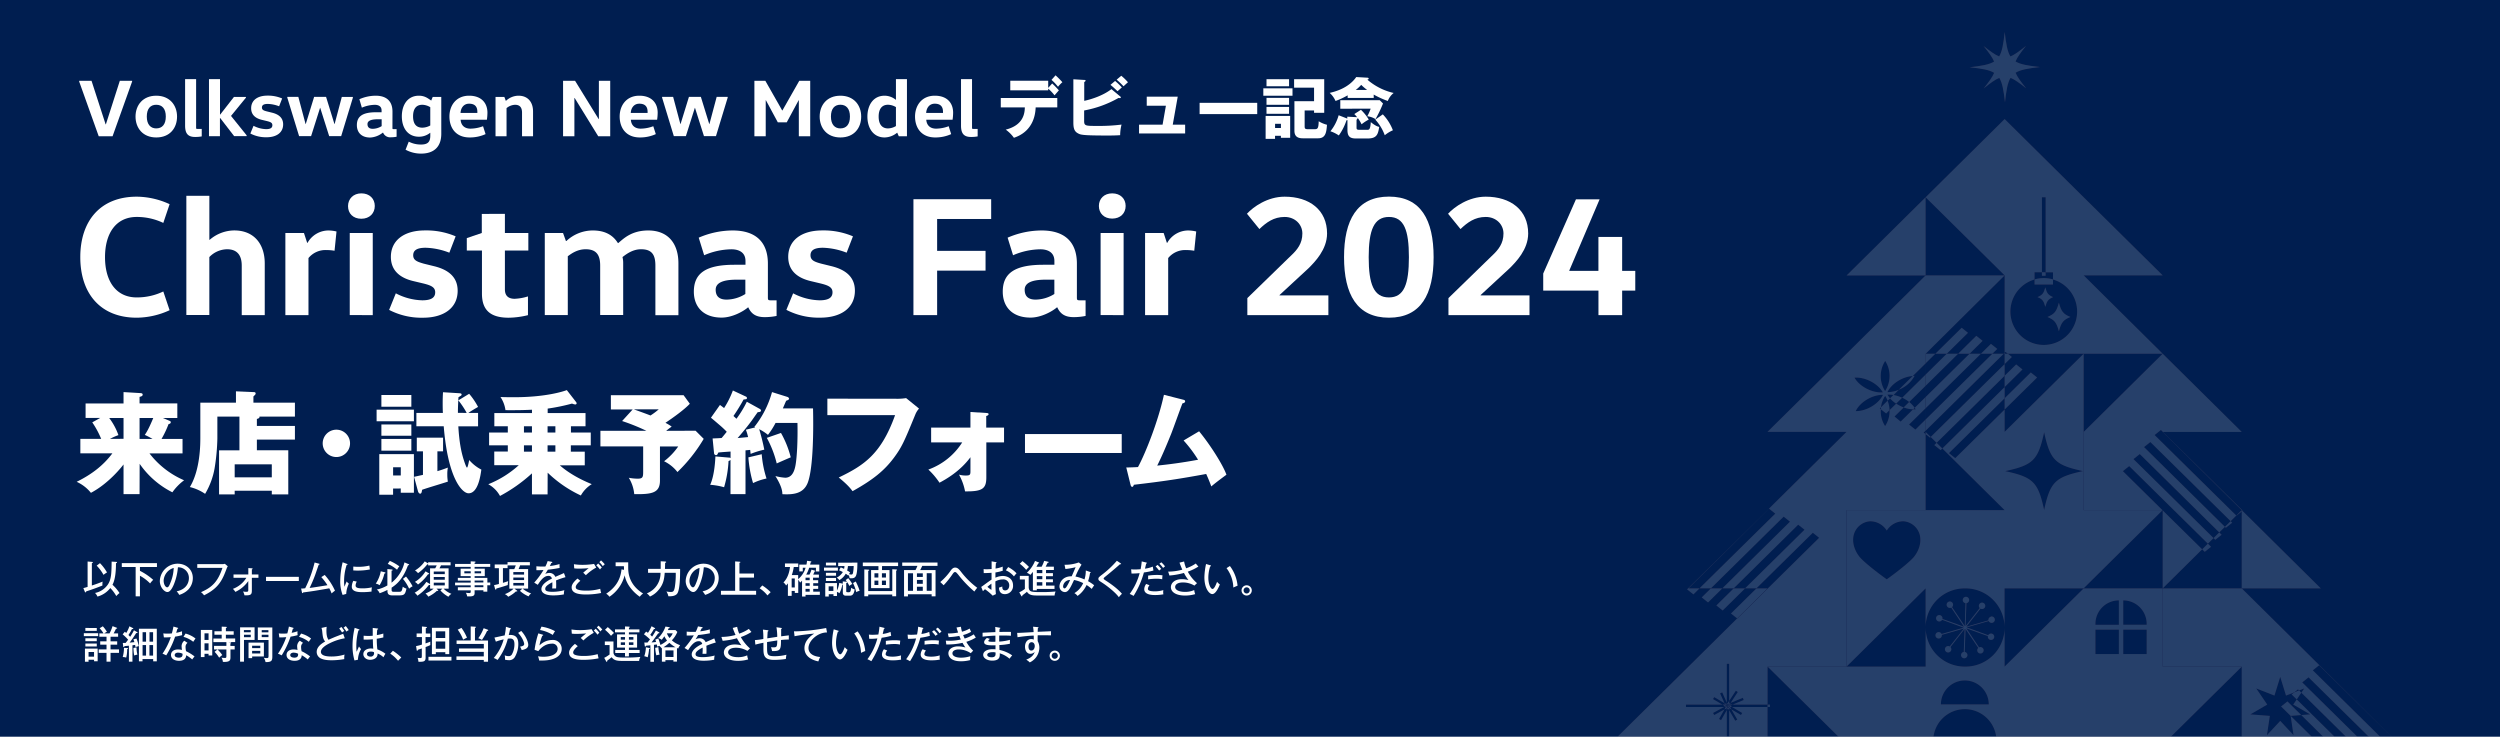 <svg xmlns="http://www.w3.org/2000/svg" width="1280" height="377.19" viewBox="0 0 1280 377.19">
  <defs>
    <style>
      .cls-1 {
        fill: #001e50;
      }

      .cls-2 {
        fill: #fff;
      }

      .cls-3 {
        opacity: 0.15;
      }

      .cls-4 {
        fill: #ad1600;
      }
    </style>
  </defs>
  <title>PC_form_title</title>
  <g id="レイヤー_1" data-name="レイヤー 1">
    <rect class="cls-1" x="-5.11" y="-5.33" width="1289.13" height="385.81"/>
    <g>
      <path class="cls-2" d="M42.67,301.12c.59-.16,1.69-.47,2.18-.63v-13l2.26.2c.12,0,.41,0,.41.28s-.26.31-.49.39v11.42c1.87-.59,3.7-1.26,5.51-2a7.77,7.77,0,0,0-.1,1.34,5.55,5.55,0,0,0,0,.67c-2.54,1-4.61,1.81-8.29,3-.12.31-.24.53-.41.53s-.26-.22-.3-.33Zm16.81-13.44c.16,0,.41,0,.41.26s-.24.35-.51.45c0,5.1-.57,8.74-1.79,11a21.77,21.77,0,0,1,3.6,4.25,10.37,10.37,0,0,0-1.65,1.55,18.38,18.38,0,0,0-3.07-4.11,12.55,12.55,0,0,1-6.57,4.37,6.09,6.09,0,0,0-1.24-1.85,10.44,10.44,0,0,0,6.69-4.51c1.67-2.64,1.73-5.81,1.81-11.55Zm-8.29.65a23.53,23.53,0,0,1,3.6,4.76A12,12,0,0,0,53,294.33a21.35,21.35,0,0,0-3.5-4.72Z"/>
      <path class="cls-2" d="M71.65,292.27a31,31,0,0,1,6.79,4.61,12.27,12.27,0,0,0-1.59,1.85,20.92,20.92,0,0,0-5.2-3.94v10.53h-2.2v-15H62.36v-2h18v2H71.65Z"/>
      <path class="cls-2" d="M90.46,302.76c5.87-1.22,6.26-5.61,6.26-6.75a5.45,5.45,0,0,0-5.63-5.55,29,29,0,0,1-2.17,9c-1.06,2.42-2.09,3.66-3.21,3.66-1.48,0-3.88-2.36-3.88-5.69a9.2,9.2,0,0,1,9.11-8.82c4.15,0,7.79,2.78,7.79,7.38a8.57,8.57,0,0,1-2.3,5.83,10.76,10.76,0,0,1-4.65,2.76A10,10,0,0,0,90.46,302.76Zm-6.67-5.47c0,2,1,3.42,1.81,3.42s1.32-1.5,1.83-2.78a20.8,20.8,0,0,0,1.5-7.15A7.17,7.17,0,0,0,83.78,297.29Z"/>
      <path class="cls-2" d="M113.75,288.84a4,4,0,0,0,1.36-.18l1.52,1.28a4.76,4.76,0,0,0-.57,1.14c-2.13,5.61-3.82,9.92-11.59,13.72a6.73,6.73,0,0,0-1.57-1.61c5.9-2.54,8.7-5.55,11-12.44H101v-1.91Z"/>
      <path class="cls-2" d="M119.56,295.83v-1.71h7.58v-3.27l1.79.12c.26,0,.39,0,.39.24s-.24.26-.37.3v2.62h3.37v1.71h-3.37v6.5c0,2.11-.53,2.56-3.78,2.48a7.09,7.09,0,0,0-.73-2A6.76,6.76,0,0,0,126,303c1.1,0,1.12-.24,1.12-1.16V297.5a16.5,16.5,0,0,1-6.61,5.55,9,9,0,0,0-1.26-1.55,13.65,13.65,0,0,0,6.89-5.67Z"/>
      <path class="cls-2" d="M153,295.34v2.13H136.2v-2.13Z"/>
      <path class="cls-2" d="M166.25,294.37a31.39,31.39,0,0,1,5.26,8.07,13.69,13.69,0,0,0-1.73,1.4,21,21,0,0,0-1.18-2.62c-7.32,1.28-8.13,1.42-13.38,2.11-.1.3-.18.35-.31.35s-.26-.16-.3-.35l-.45-2c.53,0,1,0,2.09-.14A60.92,60.92,0,0,0,161.08,288l2.17.59c.24.06.37.14.37.28s-.35.31-.47.33c-.31.85-1.59,4.66-1.89,5.43-.81,2.17-1.71,4.31-2.74,6.4,2.11-.26,4.41-.63,9.13-1.4a28.29,28.29,0,0,0-3.15-4.15Z"/>
      <path class="cls-2" d="M177.53,288.67c.28.1.43.16.43.33s-.24.22-.47.24a27.3,27.3,0,0,0-1.32,8.5,13.23,13.23,0,0,0,.22,2.68,21.75,21.75,0,0,1,1.14-2.74,3.45,3.45,0,0,0,1.1,1.14,13,13,0,0,0-1.36,5.26l-1.85.53a19.33,19.33,0,0,1-1.22-7.3,41.66,41.66,0,0,1,1.24-9.43Zm5.14,9.11a4.48,4.48,0,0,0-.61,2c0,1.22,1.42,1.46,3.5,1.46a20.48,20.48,0,0,0,4.86-.53,9.53,9.53,0,0,0-.18,2.17,36,36,0,0,1-4.63.3c-2.4,0-5.49-.24-5.49-2.79a7.15,7.15,0,0,1,.77-3Zm-1.79-7.68c.53,0,1.12.1,2.13.1a23.79,23.79,0,0,0,6.12-.63c.06.39.2,1.73.24,2a32.85,32.85,0,0,1-6.38.57c-1,0-1.59-.06-2.11-.08Z"/>
      <path class="cls-2" d="M197,293c.08,0,.35.1.35.3s-.14.24-.57.41a18.72,18.72,0,0,1-2.44,5.92,5,5,0,0,0-1.95-.81,16.76,16.76,0,0,0,2.56-6.32Zm12.2-4.15c.1,0,.28.12.28.3s-.33.28-.59.28c-2.6,7.16-5.81,9.74-8.39,11.46V302c0,1,.43,1,1.54,1h2.11c1.44,0,1.59-.18,2.07-2.62a5.69,5.69,0,0,0,1.89,1c-.67,2.85-1,3.46-3.78,3.46h-3.48c-2.11,0-2.48-1-2.48-2.38v-.43a29.45,29.45,0,0,1-4,1.71,4.13,4.13,0,0,0-1.46-1.89,17.89,17.89,0,0,0,5.43-2.11v-8.38l2.24.2c.26,0,.43.1.43.33s-.12.2-.53.33v6.12a18.94,18.94,0,0,0,6.61-10.41Zm-9.61-1.67a23.23,23.23,0,0,1,4.88,2.79,11.17,11.17,0,0,0-1.18,1.73,20.48,20.48,0,0,0-4.76-3Zm8.29,8a30.16,30.16,0,0,1,3.37,5,7.77,7.77,0,0,0-1.79,1.22,19.67,19.67,0,0,0-3.15-5Z"/>
      <path class="cls-2" d="M224.15,302c.12.1.22.18.22.33s-.2.22-.3.22a1.34,1.34,0,0,1-.37-.06,17.08,17.08,0,0,1-4.41,3,7.58,7.58,0,0,0-1.44-1.63A13.69,13.69,0,0,0,222,301.4h-1.79v-2a.85.85,0,0,1-.63.1A23.67,23.67,0,0,1,213.7,305a6.29,6.29,0,0,0-1.4-1.52,17.86,17.86,0,0,0,6-5.57l1.67,1a.53.53,0,0,1,.22.18V291h2.62c.31-.51.47-.87.79-1.5h-4.39v-.63a.8.8,0,0,1-.43.06,22.64,22.64,0,0,1-4.76,4.53,5.33,5.33,0,0,0-1.55-1.38,15.67,15.67,0,0,0,5-4.66l1.63,1,.12.08v-.63h11.48v1.59h-4.92A14.58,14.58,0,0,1,225,291h4.68V301.4h-2.56a11.24,11.24,0,0,0,4,2.64,5.77,5.77,0,0,0-1.54,1.5,15.77,15.77,0,0,1-4.09-3.23l1-.91h-3Zm-4.65-8.52c.16.1.26.2.26.3,0,.28-.43.24-.61.22a22.33,22.33,0,0,1-5.14,5.29,5.15,5.15,0,0,0-1.59-1.34,16.52,16.52,0,0,0,5.45-5.43Zm2.58.47h5.65v-1.34h-5.65Zm5.65,1.49h-5.65v1.38h5.65Zm0,2.87h-5.65v1.42h5.65Z"/>
      <path class="cls-2" d="M251,298.23v1.41h-1.5v3.29h-2v-.73H243v1.42c0,1.38-.73,1.75-2.87,1.75-.43,0-.67,0-.93,0a6,6,0,0,0-.67-1.89,10.13,10.13,0,0,0,1.75.16c.39,0,.73-.06.73-.67v-.73h-6.59v-1.55H241v-1h-8v-1.41h8v-1h-6.59v-1.41H241v-.89h-5.16v-3.82H241v-.91h-8v-1.53h8v-1.32l2.11.12c.08,0,.37,0,.37.24s-.26.28-.49.35v.61h8v1.53h-8v.91h5.22v3.82H243v.89h6.53v2.4Zm-10-4.68v-1.07h-3.25v1.07Zm2-1.07v1.07h3.33v-1.07Zm4.49,5.75v-1H243v1Zm0,2.42v-1H243v1Z"/>
      <path class="cls-2" d="M264.65,302.34c.12.1.2.16.2.31s-.16.2-.24.2a1.69,1.69,0,0,1-.41-.08,17.32,17.32,0,0,1-4,2.78,4.72,4.72,0,0,0-1.73-1.36,12,12,0,0,0,4.49-2.8h-2.18v-10h2.52c.33-.73.53-1.24.79-1.91h-4.21v1.42h-2.38v7.52c.75-.24,2.15-.65,2.7-.88a8.84,8.84,0,0,0-.22,2c-2.44.83-4.92,1.53-5.85,1.79,0,.26-.08.55-.33.55a.39.39,0,0,1-.31-.31l-.53-2c.85-.16,1.65-.34,2.48-.57v-8.09h-2.15V289h6.57v-1.2H271.3v1.65h-5c-.26.69-.59,1.5-.77,1.91h4.86v10h-2.81a13.55,13.55,0,0,0,4.37,2.48,4.17,4.17,0,0,0-1.3,1.5,15,15,0,0,1-4.45-2.83l1.28-1.14h-4.11Zm-1.83-8.13h5.51V292.9h-5.51Zm5.51,1.47h-5.51V297h5.51Zm0,2.79h-5.51v1.34h5.51Z"/>
      <path class="cls-2" d="M282.37,287.62c.12,0,.41.08.41.33,0,.06,0,.28-.51.3-.16.35-.32.69-.73,1.54a24.9,24.9,0,0,0,4.91-1l.06,2c-2.46.49-4.69.77-6,.89-.65,1.1-.93,1.55-1.36,2.2a4.42,4.42,0,0,1,2.09-.53,3.18,3.18,0,0,1,3.09,2c1.48-.65,3.82-1.65,4.41-1.95l.79,2.11a45.13,45.13,0,0,0-4.84,1.67,19.91,19.91,0,0,1,.08,2.11c0,.93,0,1.44-.06,2-.33,0-1.32,0-2,0a21,21,0,0,0,.08-3.17c-3.21,1.67-3.62,2.58-3.62,3.37,0,.61.14,1.52,3.7,1.52a23.59,23.59,0,0,0,6.08-.83,8.29,8.29,0,0,0-.24,2.15,27.62,27.62,0,0,1-5.43.51c-4.49,0-6.08-1.5-6.08-3.23,0-2.6,3.72-4.61,5.36-5.35a1.64,1.64,0,0,0-1.85-1.4c-1.46,0-3.11.93-5.36,4.57l-1.83-1.12a40.92,40.92,0,0,0,4.75-6.46c-1.6.08-2.09.1-3.64.08v-2a25.62,25.62,0,0,0,2.76.14c.79,0,1.44,0,1.83,0a15.64,15.64,0,0,0,1.18-2.81Z"/>
      <path class="cls-2" d="M297.14,297.38c-.33.28-2.36,1.95-2.36,3.19a1.18,1.18,0,0,0,.59,1.08c1.32.75,4,.75,4.59.75a25.72,25.72,0,0,0,7.36-.94,17.45,17.45,0,0,0,.47,2.15,39.24,39.24,0,0,1-7.76.77c-4.57,0-7.34-.93-7.34-3.62,0-.77.16-2.17,3-4.55Zm8.13-6.79a24,24,0,0,0-5.31,3.92c-.26-.28-1.1-1.06-1.36-1.28.93-.81,1.83-1.59,2.81-2.32-.79.06-2.89.22-5,.22A17,17,0,0,1,294,291l-.16-2.13a28,28,0,0,0,4.43.33,37,37,0,0,0,5.89-.47Zm1-2.09a16,16,0,0,1,1.87,2.07,4.86,4.86,0,0,0-.94,1,15.52,15.52,0,0,0-1.91-2.13Zm1.46-1.57a19.72,19.72,0,0,1,1.93,2,4,4,0,0,0-1,1,13.41,13.41,0,0,0-1.81-2.11Z"/>
      <path class="cls-2" d="M319.49,291.76c0-.59,0-1-.06-1.85H315.2v-2h6.44c0,.41,0,2.17,0,2.52,0,2.24,0,8.74,7.64,13.46a5.88,5.88,0,0,0-1.69,1.65c-2.93-2-6.83-5.92-7.76-11a18.87,18.87,0,0,1-7.79,11,6.29,6.29,0,0,0-1.67-1.57c6.71-4.37,7.52-9.78,7.85-12.46Z"/>
      <path class="cls-2" d="M340.6,287.5c.18,0,.49.1.49.28s-.22.26-.55.43c0,1-.06,2.32-.08,3.07h7.76c0,2.93,0,10.94-1.59,12.77-1.08,1.28-3.31,1.3-4.43,1.22a7,7,0,0,0-1-2.44,10.87,10.87,0,0,0,2.22.26c1.12,0,1.67-.22,2.07-2.36a41,41,0,0,0,.49-7.46h-5.65c-.24,2.79-.47,5.83-3.39,9.07a11.81,11.81,0,0,1-4.17,3.09,7.8,7.8,0,0,0-1.59-1.63,11,11,0,0,0,7-10.53h-6.38v-2h6.48v-3.9Z"/>
      <path class="cls-2" d="M359.7,302.76c5.87-1.22,6.26-5.61,6.26-6.75a5.45,5.45,0,0,0-5.63-5.55,29,29,0,0,1-2.17,9c-1.06,2.42-2.09,3.66-3.21,3.66-1.48,0-3.88-2.36-3.88-5.69a9.2,9.2,0,0,1,9.11-8.82c4.15,0,7.79,2.78,7.79,7.38a8.57,8.57,0,0,1-2.3,5.83,10.76,10.76,0,0,1-4.65,2.76A10,10,0,0,0,359.7,302.76ZM353,297.29c0,2,1,3.42,1.81,3.42s1.32-1.5,1.83-2.78a20.8,20.8,0,0,0,1.5-7.15A7.17,7.17,0,0,0,353,297.29Z"/>
      <path class="cls-2" d="M386.05,293.66v2.07h-7.44v6.77h8.52v2h-18v-2h7.26V287.44l2.34.16c.2,0,.37.12.37.24s-.12.22-.51.33v5.49Z"/>
      <path class="cls-2" d="M390.29,299.75a25,25,0,0,1,4.29,3.44l-1.65,1.67a16.62,16.62,0,0,0-4-3.64Z"/>
      <path class="cls-2" d="M418.91,297.05v1.55h-2.54v1.32h2.54v1.59h-2.54v1.42h3.39v1.63h-7.32v.87h-1.79v-8.15a6.87,6.87,0,0,1-1,1,11.38,11.38,0,0,0-.95-1.44v6.73h-1.77v-1h-1.6v2.52H403.4v-6.44a7.19,7.19,0,0,1-.94,1.14,4.16,4.16,0,0,0-1.34-1.57c.65-.67,2.76-2.83,3.36-7.91h-2.58v-1.81h6.81v1.81h-2.3a23.27,23.27,0,0,1-1,4.11h3.25v2.09a11.88,11.88,0,0,0,3.8-5.83h-1.44v1.89h-1.79v-3.5h3.66a13,13,0,0,0,.32-1.95l1.77.24c.16,0,.43.1.43.28s-.18.24-.35.3c-.18.71-.24.91-.29,1.14h4.72v3.5h-1.73v-1.89h-3.46a16.93,16.93,0,0,1-1.52,3.49h1.69a14.89,14.89,0,0,0,1-2.54l1.63.49c.32.1.39.1.39.26s-.28.22-.45.24a10.7,10.7,0,0,1-.69,1.56h2.93v1.57h-3v1.3Zm-13.58-.89v4.63h1.6v-4.63Zm9.23.89v-1.3h-2.13v1.3Zm-2.13,1.55v1.32h2.13V298.6Zm2.13,2.91h-2.13v1.42h2.13Z"/>
      <path class="cls-2" d="M429,290.61v1.57h-7.11v-1.57Zm2.28,8.19.22.06v-1.18l1.81.16c.12,0,.43,0,.43.26s-.22.33-.47.43v4.13c0,.41.1.57,1.08.57s1.2-.1,1.44-2.32a4.33,4.33,0,0,0,1.79.83c-.35,2.66-1.3,3.25-2.44,3.25h-2c-1.34,0-1.61-.81-1.61-1.65v-4a.72.72,0,0,1-.3.06,13.27,13.27,0,0,1-1.44,4.31,5.07,5.07,0,0,0-1.26-.67v2.12h-1.79v-.93h-2.42v1.18h-1.79v-6.87h6v3.82a13.2,13.2,0,0,0,1.18-3.92Zm-3.23-5.51v1.49h-5.18v-1.49Zm0,2.62v1.55h-5.18v-1.55Zm0-7.85v1.45h-5.18v-1.45Zm-1.36,14.51V300.2h-2.42v2.36ZM439,288.06c0,.49-.06,2.62-.1,3.11-.28,4.17-1,4.92-3.13,4.92a5.57,5.57,0,0,1-.81-.06,7.58,7.58,0,0,0-.39-1.75,3.83,3.83,0,0,0-.2.47,9.67,9.67,0,0,0-1.36-1,8.67,8.67,0,0,1-3.27,3.27,4.17,4.17,0,0,0-1.38-1.24,7.8,7.8,0,0,0,3.17-2.89,15.5,15.5,0,0,0-1.91-.89l.83-1.51a17.32,17.32,0,0,1,1.71.77,7.71,7.71,0,0,0,.22-1.42h-3.23v-1.75ZM434.29,296a23.44,23.44,0,0,1,2.09,3,7,7,0,0,0-1.52,1,13,13,0,0,0-1.89-3Zm-.16-6.16a8.6,8.6,0,0,1-.41,2.26,10.47,10.47,0,0,1,1.55,1,3.64,3.64,0,0,0-.59.85,3.85,3.85,0,0,0,1.22.22c.35,0,.67-.14.83-.81a19.52,19.52,0,0,0,.35-3.56Zm4,7.89a26.86,26.86,0,0,1,2,4.77,6,6,0,0,0-1.75.67,19.75,19.75,0,0,0-1.63-4.64Z"/>
      <path class="cls-2" d="M451.57,291.87h3.86v9.27H446v-9.27h3.76v-2h-8V288h18.07v1.83h-8.21Zm5.28,10.77v-11.2l2,.12c.31,0,.45.08.45.24s-.1.24-.47.39V305.3h-2v-.89h-12.3v.89h-2V291.54l2,.12c.28,0,.51,0,.51.26s-.32.29-.51.35v10.37Zm-7.13-6.95v-2.19h-2v2.19Zm-2,1.59v2.25h2v-2.25Zm5.89-1.59v-2.19h-2.07v2.19Zm-2.07,1.59v2.25h2.07v-2.25Z"/>
      <path class="cls-2" d="M464.87,304.27v1.08h-2V291.89h5.86a22.87,22.87,0,0,0,1-2.17h-7.79V288H480v1.71h-7.81c-.2.45-.59,1.3-1.06,2.17H479v13.44h-2v-1.06Zm2.6-1.77v-9h-2.6v9Zm5-7.11v-1.85h-3v1.85Zm0,3.52v-2h-3v2Zm0,3.58v-2.07h-3v2.07Zm4.55,0v-9h-2.54v9Z"/>
      <path class="cls-2" d="M481.42,298a30.82,30.82,0,0,0,5.49-6.08c.87-1.12,1.55-1.32,2.11-1.32,1.28,0,2,.85,3.17,2.34a42,42,0,0,0,8.15,8,17.61,17.61,0,0,0-1.46,1.93,58.16,58.16,0,0,1-8.31-8.7c-.85-1-1.14-1.28-1.55-1.28s-.65.14-1.22.93a45.17,45.17,0,0,1-4.65,5.83Z"/>
      <path class="cls-2" d="M509.82,287.8c.22,0,.39.06.39.28s-.2.26-.33.28c0,.45-.1,1.22-.16,2.74a16.06,16.06,0,0,0,3.66-1c0,1.12,0,1.75.06,2.09a23,23,0,0,1-3.78.91l0,2.68a9.59,9.59,0,0,1,3.74-.89c2.64,0,5.28,1.48,5.28,4.84a4.18,4.18,0,0,1-4.19,4.47c-2.93,0-3-2.68-3-3.35a15.6,15.6,0,0,0,1.69-.57c0,.65-.08,2,1.48,2,1.26,0,2.07-1.08,2.07-2.52a3,3,0,0,0-3.35-3.09,8,8,0,0,0-3.74,1,64.38,64.38,0,0,0,.26,6.52l-1.65.79a29.41,29.41,0,0,0-3.94-3.31c-.35.33-.63.61-1.06,1l-.87-2.17c.39-.24.65-.43,1.06-.73,3-2.18,3.31-2.42,4.23-3,0-1.57,0-1.77,0-3.5-1.34.1-2.7.14-4,.16l-.06-2.07a8.94,8.94,0,0,0,1.48.1c.94,0,2.09-.08,2.62-.12,0-1.32,0-2.64,0-3.94Zm-4.27,12.68a21.67,21.67,0,0,0,2,1.52c.1,0,.08-.31.06-3.17A25.42,25.42,0,0,0,505.55,300.47Zm10.63-10.14a15.73,15.73,0,0,1,4.29,3.19,14.93,14.93,0,0,0-1.32,1.59A11.37,11.37,0,0,0,515,292Z"/>
      <path class="cls-2" d="M526.7,294.83v6c.26,2.17,1.18,2.32,6.24,2.32a72.11,72.11,0,0,0,7.52-.3,6.36,6.36,0,0,0-.51,2.06H531.8c-3,0-4.84-.08-6-1.93-.45.41-1.73,1.4-2.34,1.81,0,.3,0,.53-.3.53-.1,0-.2-.1-.3-.26l-1-1.79a14.39,14.39,0,0,0,2.87-1.75v-4.84h-2.58v-1.85Zm-3.21-7.54a27.2,27.2,0,0,1,3.35,3,17.76,17.76,0,0,0-1.42,1.47,21,21,0,0,0-3.29-3.11Zm12.07,6.14h3.54V295h-3.54v1.58h3.54v1.53h-3.54v1.73h4.35v1.69h-9.07v.71h-2V292.8c-.67.85-1,1.2-1.28,1.52a7,7,0,0,0-1.79-1.06,17.5,17.5,0,0,0,4.17-6.06l1.87.75c.08,0,.24.1.24.24s-.2.24-.49.28c-.39.77-.61,1.18-.91,1.69h2.66a16.39,16.39,0,0,0,1.3-3l2,.45c.12,0,.33.08.33.24s-.22.26-.57.3c-.14.3-.85,1.71-1,2h4.21v1.69h-4Zm-1.89-1.6h-2.83v1.6h2.83Zm0,3.15h-2.83v1.58h2.83Zm0,3.11h-2.83v1.73h2.83Z"/>
      <path class="cls-2" d="M558.22,292.88c.12,0,.22.08.22.22s-.26.26-.35.26a22.64,22.64,0,0,1-1,4.21,19.65,19.65,0,0,1,3.13,2.09c-.71,1-.79,1.14-1.26,1.87a17.39,17.39,0,0,0-2.64-2,13.86,13.86,0,0,1-4.61,5.59,5.41,5.41,0,0,0-1.63-1.44,11.23,11.23,0,0,0,4.51-5.12,18,18,0,0,0-4.68-1.61c-1.91,4.07-2.89,6.2-4.7,6.2a2.88,2.88,0,0,1-2.76-2.93c0-1.83,1.55-5.24,6.26-5.16.67-1.55,1.83-4.21,2-4.65a37.92,37.92,0,0,1-5.22.93l-.45-2.18a20.24,20.24,0,0,0,7.3-1.2l1.4,1.14a35,35,0,0,0-3.11,6.08,21.41,21.41,0,0,1,4.63,1.5,15.55,15.55,0,0,0,.67-4.59Zm-13.92,7.38c0,.79.53,1,.77,1s.69-.3,1.1-1a24.66,24.66,0,0,0,1.71-3.31A3.54,3.54,0,0,0,544.3,300.26Z"/>
      <path class="cls-2" d="M573.73,288.39c.14.1.28.24.28.33a.21.21,0,0,1-.24.2,1.49,1.49,0,0,1-.31-.06c-.61.57-4.76,4.15-7.5,6.34-.35.28-.89.71-.89,1s.1.37,1,1c1.48.94,6,3.92,8.37,6.83a11.78,11.78,0,0,0-1.59,1.75c-1.61-2.36-6-5.81-8.54-7.44-1.75-1.12-1.93-1.26-1.93-2,0-.45,0-.67,1.61-1.91a49.22,49.22,0,0,0,7.85-7.32Z"/>
      <path class="cls-2" d="M586.84,288c.26.06.37.16.37.28s-.28.28-.37.3c-.1.39-.53,2.2-.61,2.58a15.42,15.42,0,0,0,4-1.06l.33,2a30.06,30.06,0,0,1-4.88,1,44.24,44.24,0,0,1-5.28,12,15.6,15.6,0,0,0-2-1,31.62,31.62,0,0,0,5.1-10.65,36.15,36.15,0,0,1-4.17.2l-.18-2.15c.47,0,1,.08,1.75.08,1.32,0,2.46-.1,3.09-.14a32.21,32.21,0,0,0,.57-4Zm1.73,11.65a3.08,3.08,0,0,0-.85,1.85c0,.79.93,1.28,3.72,1.28a15.23,15.23,0,0,0,4.19-.65,7.92,7.92,0,0,0-.08,1.08,4.59,4.59,0,0,0,.12,1.08,23.38,23.38,0,0,1-4.19.37c-1.28,0-5.63,0-5.63-3a4.73,4.73,0,0,1,1-2.68Zm-.73-4.94a30.43,30.43,0,0,1,4.51-.33,17.15,17.15,0,0,1,2.87.2,13.4,13.4,0,0,0-.16,2,13.76,13.76,0,0,0-2.93-.28,33.38,33.38,0,0,0-4.29.33Zm4.84-5.49a15.55,15.55,0,0,1,1.91,2.11,4,4,0,0,0-1.1.81,19.94,19.94,0,0,0-1.83-2.13Zm1.91-1.32a12.71,12.71,0,0,1,1.91,2.09,7.46,7.46,0,0,0-1,.81,13.35,13.35,0,0,0-1.87-2.17Z"/>
      <path class="cls-2" d="M606.26,287.48a16,16,0,0,0,1.06,3.48,19.81,19.81,0,0,0,4.92-2.44c.71.85.79.93,1.34,1.56a26.49,26.49,0,0,1-5.43,2.62,21.06,21.06,0,0,0,4.72,5.87l-1.34,1.26a11.27,11.27,0,0,0-5.85-1.61c-3.27,0-4,1.46-4,2.3,0,1.57,2.07,2.52,5,2.52a11,11,0,0,0,4.76-.94,7.54,7.54,0,0,0,.51,2.09,18.32,18.32,0,0,1-5.18.73c-5,0-7.28-2-7.28-4.31,0-1.75,1.54-4.07,5.65-4.07a13,13,0,0,1,3.35.45,21.45,21.45,0,0,1-2.3-3.64,39.48,39.48,0,0,1-7.44,1.32l-.65-2a27.59,27.59,0,0,0,7.24-1c-.75-1.71-1.1-2.68-1.44-3.6Z"/>
      <path class="cls-2" d="M619.63,289.41c.28.08.41.12.41.31s-.26.28-.43.28a18.92,18.92,0,0,0-.94,5.9c0,3.21,1.22,5.65,2.15,5.65s1.87-2.52,2.32-3.66a6.38,6.38,0,0,0,1.44,1.34c-.35.87-2,4.94-3.88,4.94-1.61,0-4.05-3-4.05-8.58a35.42,35.42,0,0,1,.85-6.83Zm10.08.39a19.82,19.82,0,0,1,3.92,10.08c-.31.1-1.63.69-2.17.93a17.27,17.27,0,0,0-3.48-9.92Z"/>
      <path class="cls-2" d="M640.91,302.29a2.62,2.62,0,1,1-5.24,0,2.62,2.62,0,0,1,5.24,0Zm-4.19,0a1.57,1.57,0,1,0,1.57-1.57A1.57,1.57,0,0,0,636.72,302.29Z"/>
      <path class="cls-2" d="M50.26,324.2v1.51H42.92V324.2Zm-4.92,13.6v1H43.49v-6.71H50v6.49H48.16v-.81Zm4.21-16.26V323H43.71v-1.49Zm0,5.26v1.51H43.71V326.8Zm0,2.68V331H43.71v-1.51Zm-1.4,6.73v-2.4H45.34v2.4Zm7.93-11.91a21.54,21.54,0,0,0,1.55-3.72l2,.77c.1,0,.35.14.35.3s-.16.22-.59.26a25,25,0,0,1-1.22,2.4h2.3V326H56.6v2.36H60v1.71H56.6v2.42h4.33v1.79H56.6v4.51H54.54v-4.51h-4v-1.79h4v-2.42H51.31v-1.71h3.23V326H50.87V324.3H53A13.69,13.69,0,0,0,51,321.66l1.65-1a19.1,19.1,0,0,1,2.09,2.8,11.61,11.61,0,0,0-1.4.85Z"/>
      <path class="cls-2" d="M70.18,323.61c.12.08.28.18.28.31s-.22.24-.73.22c-.26.43-1.51,2.32-1.77,2.7s-1.26,1.75-1.58,2.17l2.44-.24c-.06-.22-.45-1.2-.51-1.42l1.55-.43a18.62,18.62,0,0,1,1.18,3.9,8,8,0,0,0-1.65.53c0-.28-.06-.35-.22-1.16l-1.36.2v8.38H66v-8.15c-.49,0-1.85.18-2.26.2-.08.31-.2.47-.39.47s-.24-.08-.26-.28l-.22-1.83c.51,0,.91,0,1.44,0,.43-.51.53-.67,1.28-1.65a21.73,21.73,0,0,0-2.8-2.74l1.1-1.32a6.33,6.33,0,0,1,.75.61,15.87,15.87,0,0,0,1.61-3.41l1.73.87c.08,0,.28.16.28.31s-.33.26-.71.22a21.6,21.6,0,0,1-1.79,3.05c.2.2.39.41.89.91a27.23,27.23,0,0,0,1.93-3.33Zm-5,8.21c.12,0,.37.06.37.24s-.22.28-.43.31a16.56,16.56,0,0,1-.51,4.33,5.52,5.52,0,0,0-1.79-.3,16.66,16.66,0,0,0,.65-4.7Zm4.72-.37a15,15,0,0,0,.45,3.72,8.4,8.4,0,0,0-1.63.45,19,19,0,0,1-.37-3.86Zm3.07,6v1.16H71.13V321.9h9.15v16.71H78.43v-1.16Zm1.81-8.92v-4.84H73v4.84Zm0,7.15v-5.41H73v5.41Zm3.6-7.15v-4.84H76.56v4.84Zm-1.87,1.73v5.41h1.87v-5.41Z"/>
      <path class="cls-2" d="M83.61,324.3a17.31,17.31,0,0,0,2.09.12A21,21,0,0,0,88,324.3c.51-1.89.67-2.81.81-3.5l2.13.61c.18.06.28.1.28.26s-.18.24-.39.26c-.1.31-.53,1.77-.61,2.07a17,17,0,0,0,3-.81,9.9,9.9,0,0,0,.06,2,27.78,27.78,0,0,1-3.62.77,45,45,0,0,1-4.55,9.59,12.55,12.55,0,0,0-1.91-.85,35.17,35.17,0,0,0,4.25-8.48,34.87,34.87,0,0,1-3.54.14ZM96,329.14a2.56,2.56,0,0,0-1,2,10.61,10.61,0,0,0,.26,2.28,22,22,0,0,1,4.35,2.68,17.25,17.25,0,0,0-1.2,1.55,17.43,17.43,0,0,0-3.09-2.17c-.08,2.85-3,2.85-3.66,2.85-2.24,0-4.11-1-4.11-3,0-1.44,1.08-2.81,3.62-2.81a8.56,8.56,0,0,1,2,.26,19.43,19.43,0,0,1-.2-2,3.81,3.81,0,0,1,1.38-2.74Zm-4.7,5c-1,0-1.85.41-1.85,1.26,0,1.32,2,1.32,2.09,1.32,2,0,1.95-1.22,1.93-2A4.71,4.71,0,0,0,91.33,334.18Zm3.7-9.76a14.33,14.33,0,0,1,5.1,2.54c-.67.94-.87,1.22-1.16,1.69a13.57,13.57,0,0,0-5-2.54Z"/>
      <path class="cls-2" d="M108.67,322.51V335.6h-1.89v-.87h-2.07v1.69h-1.87V322.51Zm-1.89,5.12v-3.37h-2.07v3.37Zm-2.07,1.77V333h2.07v-3.6Zm13.29-.51c.14,0,.35,0,.35.22s-.22.24-.39.3v1.3h2.2v1.81H118v4.12c0,1.49-.43,2.42-3.9,2.24a4.12,4.12,0,0,0-.73-2.16c.43.08,1.52.16,1.65.16.73,0,.89-.18.89-.95v-3.41h-6.32V330.7h6.32v-1.93h-6.65v-1.83h4.25V325h-3.72V323.2h3.72v-2.36l2.26.1c.1,0,.35,0,.35.26s-.24.28-.47.33v1.67h4V325h-4v1.91h4.76v1.83h-3.52Zm-6.65,3.64a17.05,17.05,0,0,1,2.46,2.86,11.59,11.59,0,0,0-1.61,1.36,13.82,13.82,0,0,0-2.34-3Z"/>
      <path class="cls-2" d="M130.35,321.19v6.45h-5.43v11.12h-2V321.19Zm-2,2.52v-1.1h-3.47v1.1ZM124.92,325v1.24h3.47V325Zm10.18,11.1h-6v.85h-1.85V329h7.87Zm-1.83-4.25v-1.24h-4.19v1.24Zm-4.19,1.41v1.3h4.19v-1.3Zm10.35-12v15c0,1.89-.55,2.26-1.3,2.52a6.67,6.67,0,0,1-2.19.2,5,5,0,0,0-.91-2.22,5.56,5.56,0,0,0,1.4.18c1,0,1.06-.2,1.06-1.26v-8H132v-6.43Zm-2,2.5v-1.14H134v1.14ZM134,325v1.2h3.45V325Z"/>
      <path class="cls-2" d="M142.74,324.3a17.31,17.31,0,0,0,2.09.12,21,21,0,0,0,2.28-.12c.51-1.89.67-2.81.81-3.5l2.13.61c.18.06.28.1.28.26s-.18.24-.39.26c-.1.31-.53,1.77-.61,2.07a17,17,0,0,0,3-.81,9.9,9.9,0,0,0,.06,2,27.78,27.78,0,0,1-3.62.77,45,45,0,0,1-4.55,9.59,12.55,12.55,0,0,0-1.91-.85,35.17,35.17,0,0,0,4.25-8.48,34.87,34.87,0,0,1-3.54.14Zm12.42,4.84a2.56,2.56,0,0,0-1,2,10.61,10.61,0,0,0,.26,2.28,22,22,0,0,1,4.35,2.68,17.25,17.25,0,0,0-1.2,1.55,17.43,17.43,0,0,0-3.09-2.17c-.08,2.85-3,2.85-3.66,2.85-2.24,0-4.11-1-4.11-3,0-1.44,1.08-2.81,3.62-2.81a8.56,8.56,0,0,1,2,.26,19.43,19.43,0,0,1-.2-2,3.81,3.81,0,0,1,1.38-2.74Zm-4.7,5c-1,0-1.85.41-1.85,1.26,0,1.32,2,1.32,2.09,1.32,2,0,1.95-1.22,1.93-2A4.71,4.71,0,0,0,150.46,334.18Zm3.7-9.76a14.33,14.33,0,0,1,5.1,2.54c-.67.94-.87,1.22-1.16,1.69a13.57,13.57,0,0,0-5-2.54Z"/>
      <path class="cls-2" d="M176.53,326.8a27.64,27.64,0,0,0-7.64,2.5c-2.07,1-4.59,2.58-4.59,4.45,0,2.38,4.19,2.38,5.51,2.38a22.45,22.45,0,0,0,6.61-1,7.93,7.93,0,0,0-.14,2.34,38.9,38.9,0,0,1-6.42.59c-3.48,0-4.86-.57-5.71-1a3.68,3.68,0,0,1-2-3.25c0-2.07,1.46-3.76,4.35-5.37-1.1-1.16-1.24-2.44-1.52-5.12a7,7,0,0,0-.39-1.83l2.66-.57c-.08.85-.12,1.34-.12,1.91,0,1.42.12,3.44,1.06,4.74,1-.47,2.32-1,3.17-1.38l4.35-1.69ZM174.78,321a16,16,0,0,1,1.52,2.09,3.85,3.85,0,0,0-1.16.77,18.31,18.31,0,0,0-1.46-2.07Zm2.26-.47c.35.43,1.12,1.46,1.52,2.09a4.36,4.36,0,0,0-1.18.77,14.62,14.62,0,0,0-1.46-2Z"/>
      <path class="cls-2" d="M183.78,322.19c.22.08.26.12.26.28s-.16.28-.53.31a30.9,30.9,0,0,0-1.08,8.09,22,22,0,0,0,.16,2.83c.22-.41,1-2.32,1.22-2.72a7.07,7.07,0,0,0,1.06,1.34,11.83,11.83,0,0,0-1.61,5.47l-1.77.35a27,27,0,0,1-1-7.52,40,40,0,0,1,1.1-9.17Zm9.59-.39c.2,0,.24.12.24.2,0,.26-.28.3-.45.33a25.71,25.71,0,0,0-.2,2.83,21,21,0,0,0,3.31-.79l0,2c-.61.14-1.63.39-3.37.67a46.63,46.63,0,0,0,.3,5.45,13.91,13.91,0,0,1,4.13,2.24,18.81,18.81,0,0,0-1,1.79,9.21,9.21,0,0,0-3-1.91c.1,2.48-2.22,3.21-3.84,3.21-2.09,0-3.46-1.4-3.46-2.89,0-2.09,2.15-2.91,3.82-2.91a7.21,7.21,0,0,1,1.26.12c-.12-1.32-.14-1.67-.22-4.84-1.22.12-2.34.18-3.23.18-.63,0-1,0-1.48,0v-2a22.53,22.53,0,0,0,2.38.12c1.1,0,1.85-.06,2.28-.1,0-1.06,0-2.68,0-4Zm-3.48,11.81c-.26,0-2,0-2,1.3,0,.91,1.06,1.28,1.79,1.28a1.68,1.68,0,0,0,1.85-1.63,3.32,3.32,0,0,0-.08-.65A3.56,3.56,0,0,0,189.89,333.61Z"/>
      <path class="cls-2" d="M201.16,333.2a25,25,0,0,1,4.29,3.44l-1.65,1.67a16.61,16.61,0,0,0-4-3.64Z"/>
      <path class="cls-2" d="M220.33,324.36v1.83h-2.46v3.25c1.34-.45,1.91-.69,2.48-.93a8.93,8.93,0,0,0,0,1.77,23.69,23.69,0,0,1-2.44,1v5.31c0,1.93-.65,2.36-3.7,2.22a4.92,4.92,0,0,0-.41-2,11.46,11.46,0,0,0,1.42.12c.75,0,.75-.3.75-1.32V332c-.53.2-1.57.55-2,.69-.06.28-.18.51-.37.51s-.22-.14-.24-.29l-.33-2.11a22.43,22.43,0,0,0,3-.77v-3.86h-2.72v-1.83h2.72v-3.58l2,.2c.14,0,.53,0,.53.26s-.18.3-.57.45v2.68Zm10.81,11.91v1.91H219.37v-1.91Zm-8-2.34v1h-2v-13.5H230v13.5H228v-1Zm4.82-7.28v-3.41h-4.82v3.41Zm0,5.49v-3.72h-4.82v3.72Z"/>
      <path class="cls-2" d="M249.87,327.94v10.88h-2.17v-.93h-14v-1.81h14v-2.34H235V332h12.72v-2.32H233.77v-1.75H241v-7.2l2.18.14c.24,0,.47,0,.47.26s-.2.26-.47.33v6.48Zm-13.6-6.46a24,24,0,0,1,2.81,5c-.55.28-1.54.77-1.95,1a21.89,21.89,0,0,0-2.78-5.1Zm13.44.91a.38.38,0,0,1,.26.31.29.29,0,0,1-.22.26,3.23,3.23,0,0,1-.37.08,29.14,29.14,0,0,1-2.62,4.59,12.56,12.56,0,0,0-1.89-.85,21.79,21.79,0,0,0,2.76-5.14Z"/>
      <path class="cls-2" d="M261.28,321.64c.22.06.35.12.35.28s-.12.3-.49.33c0,.24-.55,2.44-.65,2.87,1.69-.1,4.88-.18,4.88,4.51a13.17,13.17,0,0,1-1.91,7,3.32,3.32,0,0,1-2.89,1.38,10.25,10.25,0,0,1-2-.24,9.41,9.41,0,0,0-.16-2.26,4.41,4.41,0,0,0,1.93.43,1.8,1.8,0,0,0,1.73-.85,10.62,10.62,0,0,0,1.32-5.28c0-2.52-1.14-2.89-2.28-2.89a9.64,9.64,0,0,0-1.1.08,30.62,30.62,0,0,1-5.26,10.9,9.92,9.92,0,0,0-1.95-1,24.47,24.47,0,0,0,5.08-9.53,25.41,25.41,0,0,0-4,1.16l-.73-2.09c.85-.16,4.49-1,5.24-1.1a30.24,30.24,0,0,0,.65-4.43Zm5.59,1.4c2.3,2.46,3.6,5.61,3.6,7.13,0,1.24-.77,2.22-3.37,2.66a11.66,11.66,0,0,0-.83-1.75c1-.18,2.11-.41,2.11-1.34,0-.67-.73-3.13-3.11-5.69Z"/>
      <path class="cls-2" d="M277.89,324.95a.27.27,0,0,1,.22.24c0,.2-.22.3-.45.28a24.06,24.06,0,0,0-1.46,5,9.41,9.41,0,0,1,6.59-2.81,4.45,4.45,0,0,1,4.8,4.53c0,3.94-4.09,6-10,6-.67,0-1.16,0-1.55,0,0-.28-.16-.87-.22-1.08a10.11,10.11,0,0,0-.35-1.1,14.57,14.57,0,0,0,2.85.24c3.82,0,7.18-1.3,7.18-4.05a2.63,2.63,0,0,0-3-2.64c-2.8,0-5.14,1.61-6.89,3.82l-1.91-.67a45.71,45.71,0,0,1,1.93-8.42Zm-.67-4.11a21.11,21.11,0,0,1,6.95,2.32,17.7,17.7,0,0,0-1.14,1.93,18.28,18.28,0,0,0-6.53-2.52Z"/>
      <path class="cls-2" d="M295.83,330.83c-.33.28-2.36,1.95-2.36,3.19a1.18,1.18,0,0,0,.59,1.08c1.32.75,4,.75,4.59.75a25.72,25.72,0,0,0,7.36-.94,17.45,17.45,0,0,0,.47,2.15,39.25,39.25,0,0,1-7.76.77c-4.57,0-7.34-.93-7.34-3.62,0-.77.16-2.17,3-4.55ZM304,324a24,24,0,0,0-5.31,3.92c-.26-.28-1.1-1.06-1.36-1.28.93-.81,1.83-1.59,2.81-2.32-.79.06-2.89.22-5,.22a17,17,0,0,1-2.38-.12l-.16-2.13a28,28,0,0,0,4.43.33,37,37,0,0,0,5.89-.47Zm1-2.09a16,16,0,0,1,1.87,2.07,4.87,4.87,0,0,0-.94,1,15.52,15.52,0,0,0-1.91-2.13Zm1.46-1.57a19.72,19.72,0,0,1,1.93,2,4,4,0,0,0-1,1,13.41,13.41,0,0,0-1.81-2.11Z"/>
      <path class="cls-2" d="M314.09,328.43v5.73a2.55,2.55,0,0,0,1.16,1.93c.87.51,1.83.57,5.24.57a61,61,0,0,0,7.42-.33,4.57,4.57,0,0,0-.67,2.06h-8.7c-3.66,0-4.31-.69-5.41-1.89-.81.67-1,.86-2.24,1.75,0,.28,0,.61-.24.61s-.26-.2-.3-.28l-1-1.77a11.76,11.76,0,0,0,1.36-.75l1.4-.95v-4.84h-2.44v-1.85Zm-2.91-7.35a36.74,36.74,0,0,1,3.19,3,11.62,11.62,0,0,0-1.52,1.46,22.88,22.88,0,0,0-3.09-3.09Zm8.84-.34,2,.1c.24,0,.43.1.43.24a.24.24,0,0,1-.12.2l-.31.16v.81h5.37v1.49H322v1.08h4.19v6.75H322v1.2h5.49v1.55H322v1.75h-2v-1.75h-5v-1.55h5v-1.2h-4.07v-6.75H320v-1.08h-5.12v-1.49H320Zm0,5.44h-2.18v1.32H320Zm0,2.68h-2.18v1.34H320Zm2-1.36h2.28v-1.32H322Zm0,2.7h2.28v-1.34H322Z"/>
      <path class="cls-2" d="M342.55,321.09c.3.06.35.16.35.28,0,.28-.37.3-.57.31-.14.35-.22.53-.39.93h3.92l.94.94a13.54,13.54,0,0,1-2.81,4.29,11.57,11.57,0,0,0,4.23,2.48,8,8,0,0,0-1,1.75c-.26-.12-.37-.16-.61-.28v6.95h-1.83V338H340.7v.77h-1.81v-6.91l-.12.06a7.48,7.48,0,0,0-1.22-1.26l-1.06.43c-.06-.41-.1-.63-.2-1.14l-1.46.2v8.7H333v-8.46c-.89.1-1.59.16-2.24.22-.06.12-.18.45-.39.45s-.24-.24-.26-.41l-.22-1.67c.26,0,1.4,0,1.63,0,.51-.61,1.2-1.52,1.28-1.59a24.77,24.77,0,0,0-3.11-2.64l1.12-1.38a6.4,6.4,0,0,1,.93.65,17.9,17.9,0,0,0,1.85-3.39l1.59.87c.1.06.26.22.26.33s-.3.26-.65.26a25.05,25.05,0,0,1-1.85,2.93c.53.49.71.69.94.91a33,33,0,0,0,1.93-3.13l1.58.91c.12.08.24.18.24.31s-.18.26-.37.26-.22,0-.28,0c-.41.59-2.09,3-3.4,4.65.65-.06,1.73-.14,2.32-.24-.18-.59-.28-.89-.39-1.2l1.52-.61a27.4,27.4,0,0,1,1.1,3.33,15.74,15.74,0,0,0,3.4-2.26,10.56,10.56,0,0,1-1.38-2.2,16.05,16.05,0,0,1-1.36,1.83,5.91,5.91,0,0,0-1.79-.91,15.23,15.23,0,0,0,3.72-5.87Zm-10.2,10.65c.18,0,.38.08.38.28s-.22.22-.4.26a23.42,23.42,0,0,1-.71,4.25,10.26,10.26,0,0,0-1.75-.55,15.54,15.54,0,0,0,.83-4.57Zm4.74-.41a23.25,23.25,0,0,0,.61,3.84,11.51,11.51,0,0,0-1.67.37,21.76,21.76,0,0,1-.57-3.84Zm8.74.06a17.54,17.54,0,0,1-3.11-2.28,20.71,20.71,0,0,1-3,2.28Zm-1,5V333H340.7v3.33Zm-3.39-12.14a8.17,8.17,0,0,0,1.36,2.4,7.63,7.63,0,0,0,1.65-2.4Z"/>
      <path class="cls-2" d="M359.33,321.07c.12,0,.41.08.41.33,0,.06,0,.28-.51.3-.16.35-.32.69-.73,1.54a24.9,24.9,0,0,0,4.91-1l.06,2c-2.46.49-4.69.77-6,.89-.65,1.1-.93,1.55-1.36,2.2a4.42,4.42,0,0,1,2.09-.53,3.18,3.18,0,0,1,3.09,2c1.48-.65,3.82-1.65,4.41-1.95l.79,2.11a45.1,45.1,0,0,0-4.84,1.67,19.91,19.91,0,0,1,.08,2.11c0,.93,0,1.44-.06,2-.33,0-1.32,0-2,0a21,21,0,0,0,.08-3.17c-3.21,1.67-3.62,2.58-3.62,3.37,0,.61.14,1.52,3.7,1.52a23.6,23.6,0,0,0,6.08-.83,8.29,8.29,0,0,0-.24,2.15,27.61,27.61,0,0,1-5.43.51c-4.49,0-6.08-1.5-6.08-3.23,0-2.6,3.72-4.61,5.36-5.35a1.64,1.64,0,0,0-1.85-1.4c-1.46,0-3.11.93-5.36,4.57l-1.83-1.12a40.91,40.91,0,0,0,4.75-6.46c-1.6.08-2.09.1-3.64.08v-2a25.62,25.62,0,0,0,2.76.14c.79,0,1.44,0,1.83,0a15.64,15.64,0,0,0,1.18-2.81Z"/>
      <path class="cls-2" d="M377.42,320.93a16,16,0,0,0,1.06,3.48A19.81,19.81,0,0,0,383.4,322c.71.85.79.93,1.34,1.56a26.49,26.49,0,0,1-5.43,2.62A21.06,21.06,0,0,0,384,332l-1.34,1.26a11.27,11.27,0,0,0-5.85-1.61c-3.27,0-4,1.46-4,2.3,0,1.57,2.07,2.52,5,2.52a11,11,0,0,0,4.76-.94,7.54,7.54,0,0,0,.51,2.09,18.32,18.32,0,0,1-5.18.73c-5,0-7.28-2-7.28-4.31,0-1.75,1.54-4.07,5.65-4.07a13,13,0,0,1,3.35.45,21.44,21.44,0,0,1-2.3-3.64A39.46,39.46,0,0,1,370,328.1l-.65-2a27.6,27.6,0,0,0,7.24-1c-.75-1.71-1.1-2.68-1.44-3.6Z"/>
      <path class="cls-2" d="M399.89,321.48c.41.06.43.16.43.24s-.24.3-.37.33c0,.33,0,2.5,0,3.74l3.92-.49,0,2.15a28.92,28.92,0,0,0-4,.24c0,5.12-.35,5.69-4.57,5.67a16.55,16.55,0,0,0-.53-2,10.1,10.1,0,0,0,1.34.08c1.73,0,1.75-.47,1.87-3.54l-5.24.83c0,.39,0,2.07,0,2.46,0,4,.08,4.78,3.92,4.78a23.48,23.48,0,0,0,6-.75,17,17,0,0,0-.3,2.17,39.12,39.12,0,0,1-6.06.47c-5.31,0-5.43-2.6-5.43-6.14,0-.18,0-2.36,0-2.62-1.83.33-3.13.69-4.13.94l-.22-2.32a31,31,0,0,0,4.31-.57,34.79,34.79,0,0,0-.22-4.8l2.32.3c.22,0,.51.08.51.3s-.22.31-.39.37c-.06.94-.16,2.44-.2,3.52.55-.1,4.11-.63,5.1-.79a29.41,29.41,0,0,0-.41-4.9Z"/>
      <path class="cls-2" d="M423.43,323.81c-4.84,0-9.49,4.31-9.49,8,0,1.2.55,4.07,6,4.57a13.62,13.62,0,0,0-.93,2.26c-3.09-.63-7.13-2.4-7.13-6.81,0-4.15,3.78-6.65,5-7.42-2.32.14-8.9,1-10.06,1.36l-.31-2.52c.37,0,.69,0,1.12,0A97.77,97.77,0,0,0,423,321.54Z"/>
      <path class="cls-2" d="M429,322.86c.28.08.41.12.41.31s-.26.28-.43.28a18.92,18.92,0,0,0-.94,5.9c0,3.21,1.22,5.65,2.15,5.65s1.87-2.52,2.32-3.66a6.37,6.37,0,0,0,1.44,1.34c-.35.87-2,4.94-3.88,4.94-1.61,0-4.05-3-4.05-8.58a35.42,35.42,0,0,1,.85-6.83Zm10.08.39A19.82,19.82,0,0,1,443,333.33c-.31.1-1.63.69-2.17.93a17.27,17.27,0,0,0-3.48-9.92Z"/>
      <path class="cls-2" d="M452.56,321.43c.26.06.37.16.37.28s-.28.28-.37.3c-.1.39-.53,2.2-.61,2.58a15.42,15.42,0,0,0,4-1.06l.33,2a30.09,30.09,0,0,1-4.88,1,44.24,44.24,0,0,1-5.28,12,15.62,15.62,0,0,0-2-1,31.61,31.61,0,0,0,5.1-10.65,36.18,36.18,0,0,1-4.17.2l-.18-2.15c.47,0,1,.08,1.75.08,1.32,0,2.46-.1,3.09-.14a32.21,32.21,0,0,0,.57-4Zm1.73,11.65a3.08,3.08,0,0,0-.85,1.85c0,.79.93,1.28,3.72,1.28a15.23,15.23,0,0,0,4.19-.65,7.92,7.92,0,0,0-.08,1.08,4.59,4.59,0,0,0,.12,1.08,23.37,23.37,0,0,1-4.19.37c-1.28,0-5.63,0-5.63-3a4.73,4.73,0,0,1,1-2.68Zm-.73-4.94a30.4,30.4,0,0,1,4.51-.33,17.16,17.16,0,0,1,2.87.2,13.4,13.4,0,0,0-.16,2,13.76,13.76,0,0,0-2.93-.28,33.37,33.37,0,0,0-4.29.33Z"/>
      <path class="cls-2" d="M472.38,321.43c.26.06.37.16.37.28s-.28.28-.37.3c-.1.39-.53,2.2-.61,2.58a15.42,15.42,0,0,0,4-1.06l.33,2a30.09,30.09,0,0,1-4.88,1,44.24,44.24,0,0,1-5.28,12,15.62,15.62,0,0,0-2-1,31.61,31.61,0,0,0,5.1-10.65,36.18,36.18,0,0,1-4.17.2l-.18-2.15c.47,0,1,.08,1.75.08,1.32,0,2.46-.1,3.09-.14a32.21,32.21,0,0,0,.57-4Zm1.73,11.65a3.08,3.08,0,0,0-.85,1.85c0,.79.93,1.28,3.72,1.28a15.23,15.23,0,0,0,4.19-.65,7.92,7.92,0,0,0-.08,1.08,4.59,4.59,0,0,0,.12,1.08,23.37,23.37,0,0,1-4.19.37c-1.28,0-5.63,0-5.63-3a4.73,4.73,0,0,1,1-2.68Zm-.73-4.94a30.4,30.4,0,0,1,4.51-.33,17.16,17.16,0,0,1,2.87.2,13.4,13.4,0,0,0-.16,2,13.76,13.76,0,0,0-2.93-.28,33.37,33.37,0,0,0-4.29.33Zm4.84-5.49a15.55,15.55,0,0,1,1.91,2.11,4,4,0,0,0-1.1.81,20,20,0,0,0-1.83-2.13Zm1.91-1.32a12.71,12.71,0,0,1,1.91,2.09,7.46,7.46,0,0,0-1,.81,13.35,13.35,0,0,0-1.87-2.17Z"/>
      <path class="cls-2" d="M492,320.89a15.82,15.82,0,0,0,.53,2.54,15,15,0,0,0,3.92-1.61c.26.59.3.69.75,1.67a16,16,0,0,1-4.07,1.65c.3.77.55,1.32.77,1.79a17.21,17.21,0,0,0,4.66-2.15c.22.35.71,1.1,1.06,1.65a20.45,20.45,0,0,1-4.86,2.18,18.4,18.4,0,0,0,3.5,4.53l-1.24,1.3a11.09,11.09,0,0,0-6.14-1.93c-1.24,0-3.23.41-3.23,2s2.22,2.22,4.35,2.22a15.78,15.78,0,0,0,4.86-.77,6.88,6.88,0,0,0-.12,2,18.17,18.17,0,0,1-4.86.61c-5.06,0-6.3-2.48-6.3-4.05,0-2.09,2-3.58,5-3.58a13.47,13.47,0,0,1,3.72.59,21,21,0,0,1-1.48-2.4,34.72,34.72,0,0,1-8.31.83l-.26-1.95c.39,0,.94.06,1.71.06a27,27,0,0,0,6-.65,19.57,19.57,0,0,1-.79-1.83,40.15,40.15,0,0,1-5.45.63l-.43-1.89a25.77,25.77,0,0,0,5.26-.47c-.41-1.18-.61-1.89-.81-2.58Z"/>
      <path class="cls-2" d="M511.86,321.39c.18,0,.31,0,.31.22s-.28.28-.39.31c-.06.83-.08,1.26-.1,1.63.94,0,5.08-.08,5.92,0v1.95c-1-.06-2.46-.16-6-.1,0,.1,0,2.15,0,3.09a25.53,25.53,0,0,0,5.47-.89v2a34.53,34.53,0,0,1-5.41.67c0,.39.06,2.15.08,2.5a17.55,17.55,0,0,1,6.5,2.78c-.65.75-.77.91-1.38,1.71a13.37,13.37,0,0,0-5-2.76c.08,1.36.24,3.74-3.8,3.74-2.83,0-4.66-1.38-4.66-2.93,0-2.09,2.58-2.93,4.72-2.93.41,0,1.06,0,1.57.08,0-.26,0-1.69,0-2.07-2.78.06-5.81.12-5.81-1.56,0-.69.41-1.3,1.4-2.2l1.54.49c-.69.61-.77.69-.77.94,0,.43.49.47,1.16.51a20,20,0,0,0,2.44,0c0-.49,0-2.68,0-3.13-3.19.12-5.35.39-6.57.53v-2c1-.08,5.63-.3,6.57-.33a26.31,26.31,0,0,0-.1-2.66Zm-3.6,12.52c-1.34,0-2.79.35-2.79,1.36,0,1.16,1.83,1.26,2.26,1.26,2,0,2-1.2,2-1.83,0-.24,0-.41,0-.63A5.37,5.37,0,0,0,508.26,333.9Z"/>
      <path class="cls-2" d="M531.25,321.09c.47.06.47.14.47.24s-.14.22-.33.31c-.06.55-.06.69-.1,1.85l6.83-.3a19.23,19.23,0,0,0,0,2.11c-.65,0-2.34-.06-4.09-.06-.45,0-1.54,0-2.72,0a27.93,27.93,0,0,0,0,3.05,6.82,6.82,0,0,1,.85,3.35,8.49,8.49,0,0,1-1.77,5,9,9,0,0,1-3.15,2.52,9.69,9.69,0,0,0-1.81-1.42c2.68-1.06,3.8-2.34,4.35-4a3,3,0,0,1-2.18,1c-1.85,0-2.79-1.63-2.79-3.66,0-2.4,1.4-3.88,3.21-3.88a2.7,2.7,0,0,1,1.26.28v-2.07a73.45,73.45,0,0,0-8.31.85l-.18-2.22c.77,0,1.54,0,8.42-.41a23.38,23.38,0,0,0-.3-2.76ZM526.58,331c0,.28,0,2.09,1.48,2.09,1,0,1.73-1,1.73-2.34,0-.61-.28-1.93-1.61-1.93C527.05,328.83,526.58,329.91,526.58,331Z"/>
      <path class="cls-2" d="M542.66,335.73a2.62,2.62,0,0,1-5.24,0,2.62,2.62,0,0,1,5.24,0Zm-4.19,0a1.57,1.57,0,1,0,1.57-1.57A1.57,1.57,0,0,0,538.47,335.73Z"/>
    </g>
    <g class="cls-3">
      <g>
        <path class="cls-4" d="M1021,37.29c-.87,2.14-2.66,4.59-5.37,8,3.41-2.73,5.85-4.54,8-5.42,1.56,2.52,2.21,6.37,2.92,12.52.68-6.15,1.31-10,2.85-12.53,2.14.87,4.6,2.66,8,5.38-2.74-3.41-4.54-5.86-5.42-8,2.52-1.56,6.37-2.21,12.53-2.92-6.16-.68-10-1.31-12.55-2.85.87-2.14,2.66-4.59,5.37-8-3.41,2.73-5.85,4.54-8,5.42-1.56-2.52-2.21-6.37-2.92-12.52-.68,6.15-1.31,10-2.85,12.53-2.14-.87-4.6-2.66-8-5.38,2.74,3.42,4.54,5.86,5.42,8-2.52,1.56-6.37,2.21-12.53,2.92C1014.64,35.12,1018.49,35.75,1021,37.29Z"/>
        <path class="cls-4" d="M945.44,341.3V261.2h40.47V222.26l-1-.78,1-1V214.8l-5.23,5.15-3.24-2.58,8.46-8.34v-5.73l-5.6,5.52c.16.23.35.46.48.7l0,.08a13,13,0,0,1-1.3,0l-6.35,6.26L970,213.25l4.71-4.64a18.28,18.28,0,0,1-3.84-1.95L967.44,210a13.56,13.56,0,0,1-2.21,8.06l-.06.08a13.7,13.7,0,0,1-2.18-8.59l-.53-.42.59-.59a12.79,12.79,0,0,1,2.11-5.75l.06-.08a11.44,11.44,0,0,1,1.26,2.46l1.24-1.22a11.43,11.43,0,0,1-1.3-1.81l0-.09a13.69,13.69,0,0,1,3.08.19l2.75-2.71a15,15,0,0,1-5.8,1.25h-.1c2.1-4.39,7.78-7.93,13-8.26l6.6-6.5V181.1h0L1026.37,141H985.91L945.44,181.1l-40.47,40h40.47l-39.72,39.31,3.22,2.57-38.79,38.23H876l37.23-36.69,3.24,2.58-34.61,34.11h5.81l33-32.57,3.24,2.58-30.43,30h5.81l28.87-28.45,3.24,2.58L889.5,316.69l-.07-.06L864.51,341.3l-40.47,40h60.08V363.56l-2.93,5.17-1.05-.6,2.76-4.88-5.24,2.85-.58-1.06,5.65-3.07H863.22v-1.21h18.67l-4.83-2.83.61-1,5.24,3.07-2.23-5,1.11-.49,2.33,5.25V339.86h1.21v19l3.42-5.21,1,.66-3.65,5.56,6.21-2.59.47,1.12-5.67,2.36H905V341.3h40.47Zm4.11-147.95c5.43-.37,11.89,3,14.42,7.46l0,.09c-5.43.37-11.89-3-14.42-7.46Zm.68,17.13h-.1c2.21-4.63,8.42-8.36,13.86-8.32h.1C961.88,206.8,955.68,210.52,950.23,210.49Zm15-10.33-.06.08a14.27,14.27,0,0,1,0-15.35l.06-.08A14.27,14.27,0,0,1,965.22,200.16Z"/>
        <polygon class="cls-4" points="892 365.05 891.38 366.09 886.44 363.18 889.49 368.42 888.45 369.02 885.33 363.66 885.33 381.35 904.97 381.35 904.97 361.97 886.78 361.97 892 365.05"/>
        <rect class="cls-4" x="904.97" y="360.76" width="1.26" height="1.21"/>
        <polygon class="cls-4" points="884.55 361.28 884.29 361.4 884.43 361.66 884.66 361.53 884.55 361.28"/>
        <polygon class="cls-4" points="883.6 361.5 883.27 360.76 881.89 360.76 883.37 361.62 883.6 361.5"/>
        <polygon class="cls-4" points="884.13 360.67 884.38 360.29 884.12 359.69 884.12 360.66 884.13 360.67"/>
        <polygon class="cls-4" points="884.07 360.76 884.12 360.69 884.12 360.66 882.91 359.95 883.27 360.76 884.07 360.76"/>
        <polygon class="cls-4" points="884.27 361.35 884.41 361.12 884.12 360.92 884.12 361.22 884.17 361.18 884.27 361.35"/>
        <polygon class="cls-4" points="885.74 361.97 886.78 361.97 885.72 361.34 885.44 361.45 885.74 361.97"/>
        <polygon class="cls-4" points="884.86 362.24 884.68 362.56 885.33 363.66 885.33 362.52 884.86 362.24"/>
        <polygon class="cls-4" points="885.33 361.97 885.33 362.52 886.44 363.18 885.74 361.97 885.33 361.97"/>
        <polygon class="cls-4" points="884.75 361.75 884.68 361.59 884.58 361.78 884.91 361.97 885.33 361.97 885.33 361.5 884.75 361.75"/>
        <polygon class="cls-4" points="884.49 360.54 885.33 360.19 885.33 358.85 884.38 360.29 884.49 360.54"/>
        <polygon class="cls-4" points="884.45 361.04 884.41 361.12 884.52 361.19 884.45 361.04"/>
        <polygon class="cls-4" points="884.34 360.76 884.28 360.76 884.35 360.8 884.34 360.76"/>
        <polygon class="cls-4" points="884.28 360.76 884.13 360.67 884.12 360.69 884.12 360.76 884.28 360.76"/>
        <polygon class="cls-4" points="884.12 360.92 884.12 360.76 884.07 360.76 884.01 360.86 884.12 360.92"/>
        <polygon class="cls-4" points="885.33 361.05 885.33 361.11 885.72 361.34 887.12 360.76 885.52 360.76 885.33 361.05"/>
        <polygon class="cls-4" points="884.55 361.28 884.62 361.25 884.52 361.19 884.55 361.28"/>
        <polygon class="cls-4" points="885.23 361.2 885.28 361.17 885.33 361.26 885.33 361.11 885.3 361.1 885.23 361.2"/>
        <polygon class="cls-4" points="884.86 361.41 884.81 361.38 884.75 361.48 884.86 361.41"/>
        <polygon class="cls-4" points="884.68 361.59 884.75 361.48 884.66 361.53 884.68 361.59"/>
        <polygon class="cls-4" points="885.44 361.45 885.33 361.26 885.33 361.5 885.44 361.45"/>
        <polygon class="cls-4" points="885.33 360.76 885.52 360.76 886.11 359.87 885.33 360.19 885.33 360.76"/>
        <polygon class="cls-4" points="884.78 361.18 884.62 361.25 884.81 361.38 885.06 360.96 885.3 361.1 885.33 361.05 885.33 360.76 884.59 360.76 884.78 361.18"/>
        <polygon class="cls-4" points="884.34 360.76 884.59 360.76 884.49 360.54 884.28 360.63 884.34 360.76"/>
        <polygon class="cls-4" points="884.35 360.8 884.45 361.04 884.53 360.9 884.35 360.8"/>
        <polygon class="cls-4" points="885.02 361.52 885.23 361.2 884.86 361.41 885.02 361.52"/>
        <polygon class="cls-4" points="884.56 362.35 884.12 362.59 884.12 363.56 884.68 362.56 884.56 362.35"/>
        <polygon class="cls-4" points="884.53 361.85 884.58 361.78 884.46 361.71 884.53 361.85"/>
        <polygon class="cls-4" points="884.91 361.97 884.6 361.97 884.7 362.15 884.86 362.24 884.99 362.01 884.91 361.97"/>
        <polygon class="cls-4" points="883.71 361.82 883.37 361.62 882.73 361.97 883.63 361.97 883.71 361.82"/>
        <polygon class="cls-4" points="884.12 361.47 884.12 361.52 884.16 361.54 884.23 361.43 884.12 361.47"/>
        <polygon class="cls-4" points="884.23 361.43 884.29 361.4 884.27 361.35 884.23 361.43"/>
        <polygon class="cls-4" points="883.84 361.6 883.94 361.42 884.07 361.49 884.12 361.47 884.12 361.22 883.6 361.5 883.67 361.67 883.84 361.6"/>
        <polygon class="cls-4" points="884.43 361.66 884.4 361.68 884.46 361.71 884.43 361.66"/>
        <polygon class="cls-4" points="884.12 361.97 883.63 361.97 882.9 363.25 884.12 362.59 884.12 361.97"/>
        <polygon class="cls-4" points="884.23 361.78 884.4 361.68 884.16 361.54 884.12 361.61 884.12 361.97 884.34 361.97 884.23 361.78"/>
        <polygon class="cls-4" points="884.12 361.61 884.12 361.52 884.07 361.49 883.84 361.6 883.71 361.82 883.92 361.95 884.12 361.61"/>
        <polygon class="cls-4" points="884.7 362.15 884.45 362 884.46 361.97 884.34 361.97 884.56 362.35 884.75 362.25 884.7 362.15"/>
        <polygon class="cls-4" points="884.53 361.85 884.46 361.97 884.6 361.97 884.53 361.85"/>
        <polygon class="cls-4" points="904.97 261.2 905.72 260.45 905.71 260.44 863.79 301.75 867.03 304.33 870.15 301.25 864.5 301.25 904.97 261.2"/>
        <polygon class="cls-4" points="871.28 305.87 874.52 308.45 881.82 301.25 875.97 301.25 871.28 305.87"/>
        <polygon class="cls-4" points="878.77 309.99 882.01 312.57 893.49 301.25 887.64 301.25 878.77 309.99"/>
        <polygon class="cls-4" points="899.31 301.25 886.26 314.11 889.43 316.63 904.97 301.25 899.31 301.25"/>
        <path class="cls-4" d="M973.91,203.62a17.62,17.62,0,0,1,3.59,2.2l8.41-8.29v-5.73Z"/>
        <polygon class="cls-4" points="985.91 186.02 990.9 181.1 985.91 181.1 985.91 181.1 985.91 186.02"/>
        <polygon class="cls-4" points="1026.37 192.4 1026.37 186.41 988.51 223.73 991.54 226.73 1026.37 192.4"/>
        <path class="cls-4" d="M963.06,208.54c0,.33,0,.67-.07,1l2.71,2.16,1.74-1.71a14.4,14.4,0,0,0-1-4.83Z"/>
        <path class="cls-4" d="M980.26,192.46h-.1c-.28,0-.57,0-.85.06l-7.12,7A15.64,15.64,0,0,0,980.26,192.46Z"/>
        <path class="cls-4" d="M969.44,202.24l-1.73,1.7a15.3,15.3,0,0,0,3.1,2.72l3.08-3A17.29,17.29,0,0,0,969.44,202.24Z"/>
        <polygon class="cls-4" points="985.91 191.79 985.91 186.02 985.9 186.02 985.9 191.79 985.91 191.79"/>
        <path class="cls-4" d="M977.49,205.81l-2.83,2.79a15.9,15.9,0,0,0,4.88,1l.77-.76A13.54,13.54,0,0,0,977.49,205.81Z"/>
        <polygon class="cls-4" points="985.91 197.52 985.9 197.52 985.9 203.29 985.91 203.29 985.91 197.52"/>
        <polygon class="cls-4" points="985.91 209.02 985.9 209.02 985.9 214.8 985.91 214.79 985.91 209.02"/>
        <polygon class="cls-4" points="988.51 223.73 985.91 221.15 985.91 222.26 988.17 224.07 988.51 223.73"/>
        <polygon class="cls-4" points="985.9 221.15 985.91 221.15 985.91 221.15 985.91 220.53 985.9 220.53 985.9 221.15"/>
        <polygon class="cls-4" points="990.37 227.88 993.6 230.47 994.46 229.62 991.54 226.73 990.37 227.88"/>
        <polygon class="cls-4" points="1025.91 181.1 1020.1 181.1 985.91 214.79 985.91 220.53 1025.91 181.1"/>
        <polygon class="cls-4" points="1002.57 181.1 996.75 181.1 985.91 191.79 985.91 197.52 1002.57 181.1"/>
        <polygon class="cls-4" points="1014.24 181.1 1008.42 181.1 985.91 203.29 985.91 209.02 1014.24 181.1"/>
        <polygon class="cls-4" points="1007.61 170.4 1004.37 167.82 990.9 181.1 996.75 181.1 1007.61 170.4"/>
        <polygon class="cls-4" points="1015.1 174.52 1011.86 171.94 1002.57 181.1 1008.42 181.1 1015.1 174.52"/>
        <polygon class="cls-4" points="1022.59 178.64 1019.35 176.06 1014.24 181.1 1020.1 181.1 1022.59 178.64"/>
        <polygon class="cls-4" points="1026.37 181.1 1026.37 180.64 1025.91 181.1 1026.37 181.1"/>
        <polygon class="cls-4" points="945.44 141.05 985.91 141.05 985.91 101 945.44 141.05"/>
        <polygon class="cls-4" points="1184.15 343.21 1187.39 340.63 1228.7 381.35 1228.71 381.35 1188.24 341.3 1147.77 301.25 1107.3 301.25 1107.3 301.25 1107.31 301.25 1107.31 341.3 1147.77 341.3 1147.77 341.3 1147.77 341.3 1147.77 381.35 1187.84 381.35 1172.82 366.54 1174.29 376.42 1167.48 369.09 1160.67 376.42 1162.15 366.53 1152.17 365.76 1160.83 360.75 1155.2 352.48 1164.52 356.13 1167.48 346.57 1170.44 356.13 1174.69 354.46 1176.57 352.96 1177.12 353.51 1179.76 352.48 1178.28 354.65 1205.36 381.35 1211.17 381.35 1178.74 349.38 1181.98 346.8 1217.03 381.35 1222.84 381.35 1184.15 343.21"/>
        <polygon class="cls-4" points="1175.93 358.11 1174.13 360.75 1182.79 365.76 1178.24 366.11 1193.69 381.35 1199.51 381.35 1175.93 358.11"/>
        <path class="cls-4" d="M1107.3,341.3V301.25h-40.47l-40.47,40.05v-20a20,20,0,0,1-20,20h-.42a20,20,0,0,1-20-20v20H905l40.47,40h161.87l40.47-40ZM1006,348.4a12.25,12.25,0,0,1,12.25,12.25H993.74A12.25,12.25,0,0,1,1006,348.4Zm-16.18,30.86a16.18,16.18,0,0,1,32.36,0Zm97.28-71.86a12,12,0,0,1,12,12v.45h-12Zm0,15h12v12.49h-12Zm-14.24-3a12,12,0,0,1,12-12v12.49h-12Zm0,3h12v12.49h-12Z"/>
        <polygon class="cls-4" points="1147.77 301.25 1188.24 301.25 1148.15 261.57 1147.77 261.87 1147.77 301.25"/>
        <polygon class="cls-4" points="1127.51 281.25 1107.3 261.33 1107.3 301.25 1127.51 281.25"/>
        <path class="cls-4" d="M1107.17,261.2h-40.33V181.1h0l-40.47,40V209.67l-25.28,24.91L997.86,232l28.52-28.1v-5.73l-31.91,31.45,31.91,31.58H945.44v80.1l40.47-40.05v20a20,20,0,0,1,20-20h.42a20,20,0,0,1,20,20v-20h40.47l40.4-40Zm-80.46-20c14.28-3.1,16.79-5.61,19.89-19.89,3.1,14.28,5.61,16.79,19.89,19.89-14.28,3.1-16.79,5.61-19.89,19.89C1043.5,246.84,1041,244.32,1026.71,241.23Zm-77.53,32.45a9.31,9.31,0,0,1,8.35-6.76,10.08,10.08,0,0,1,8.49,4.76,10.08,10.08,0,0,1,8.49-4.76,9.31,9.31,0,0,1,8.35,6.76c1.11,4-.4,8.37-2.93,11.49-2.09,2.58-9.53,8.4-13.91,11.47-4.38-3.07-11.82-8.88-13.91-11.47C949.58,282,948.06,277.64,949.17,273.67Z"/>
        <polygon class="cls-4" points="1147.77 261.2 1148.15 261.57 1148.29 261.46 1107.4 221.15 1107.3 221.15 1147.77 261.2"/>
        <polygon class="cls-4" points="1147.77 261.87 1147.77 261.2 1144.98 263.97 1145.05 264.04 1147.77 261.87"/>
        <polygon class="cls-4" points="1142.88 267.63 1142.08 266.84 1139.15 269.73 1139.64 270.21 1142.88 267.63"/>
        <polygon class="cls-4" points="1137.47 273.8 1136.25 272.6 1133.33 275.49 1134.23 276.38 1137.47 273.8"/>
        <polygon class="cls-4" points="1128.82 282.54 1132.06 279.96 1130.43 278.36 1127.51 281.25 1128.82 282.54"/>
        <polygon class="cls-4" points="1107.24 261.27 1107.3 261.33 1107.3 261.2 1107.24 261.27"/>
        <polygon class="cls-4" points="1066.84 261.2 1107.17 261.2 1086.91 241.23 1090.15 238.65 1130.43 278.36 1133.33 275.49 1092.33 235.06 1095.56 232.48 1136.25 272.6 1139.15 269.73 1097.74 228.9 1100.97 226.32 1142.08 266.84 1144.98 263.97 1103.15 222.73 1106.39 220.15 1107.4 221.15 1147.77 221.15 1107.3 181.1 1066.84 221.15 1066.84 261.2"/>
        <polygon class="cls-4" points="1107.3 261.2 1107.3 261.2 1107.31 261.2 1107.17 261.2 1107.17 261.2 1107.3 261.2"/>
        <polygon class="cls-4" points="1026.37 186.41 1030.08 182.76 1028 181.1 1026.37 181.1 1026.37 186.41"/>
        <polygon class="cls-4" points="1032.28 186.58 1026.37 192.4 1026.37 198.17 1035.51 189.16 1032.28 186.58"/>
        <polygon class="cls-4" points="1039.77 190.7 1026.37 203.9 1026.37 209.67 1043 193.28 1039.77 190.7"/>
        <path class="cls-4" d="M1026.37,180.64l.47-.46,1.15.92h79.31L1066.84,141h40.47l-40.47-40-40.47-40.05L985.91,101l40.47,40Zm15.32-41.25h3.77V101h1.9v38.44h3.77v3.67a17.08,17.08,0,1,1-9.44,0Z"/>
        <path class="cls-4" d="M1041.69,143.06v2.63h9.44v-2.63a16.82,16.82,0,0,0-9.44,0Z"/>
        <rect class="cls-4" x="1045.46" y="139.39" width="1.9" height="1.8"/>
        <polygon class="cls-4" points="1175.93 358.11 1178.28 354.65 1177.12 353.51 1174.69 354.46 1173.33 355.55 1175.93 358.11"/>
        <polygon class="cls-4" points="1178.24 366.11 1171.16 359.13 1167.92 361.71 1172.82 366.54 1172.82 366.53 1178.24 366.11"/>
        <path class="cls-4" d="M1019.25,315.81a1.64,1.64,0,0,0-1.18,1.81l-10.4,3h0l-.92.26,7.25-9.27a1.64,1.64,0,1,0-.37-.29l-6.66,8.52-.59.75.42-11.76a1.64,1.64,0,1,0-.47,0L1006,319.6l0,1-6.57-9.76a1.65,1.65,0,1,0-.39.26l6,9h0l.53.79-11.06-4a1.64,1.64,0,1,0-.16.44l10.16,3.71h0l.9.33-11.32,3.23a1.64,1.64,0,1,0,.13.45l10.4-3h0l.92-.26L998.26,331a1.64,1.64,0,1,0,.37.29l6.66-8.52h0l.59-.75-.42,11.76a1.64,1.64,0,1,0,.47,0l.39-10.81,0-1,6.57,9.76a1.64,1.64,0,1,0,.39-.26l-6-9-.53-.79,11.06,4a1.64,1.64,0,1,0,.16-.44l-10.16-3.71-.9-.33,11.32-3.23a1.64,1.64,0,1,0,1-2.26Z"/>
        <path class="cls-4" d="M1054.15,169.61c1.23-4.55,2.23-5.79,5.88-7.32-3.65-1.53-4.65-2.78-5.88-7.32-1.23,4.54-2.23,5.79-5.88,7.32C1051.92,163.82,1052.92,165.07,1054.15,169.61Z"/>
        <path class="cls-4" d="M1047.2,147.12c-.84,3.09-1.52,3.93-4,5,2.48,1,3.16,1.89,4,5,.84-3.09,1.52-3.93,4-5C1048.71,151.05,1048,150.21,1047.2,147.12Z"/>
      </g>
      <g>
        <path class="cls-2" d="M1021,37.29c-.87,2.14-2.66,4.59-5.37,8,3.41-2.73,5.85-4.54,8-5.42,1.56,2.52,2.21,6.37,2.92,12.52.68-6.15,1.31-10,2.85-12.53,2.14.87,4.6,2.66,8,5.38-2.74-3.41-4.54-5.86-5.42-8,2.52-1.56,6.37-2.21,12.53-2.92-6.16-.68-10-1.31-12.55-2.85.87-2.14,2.66-4.59,5.37-8-3.41,2.73-5.85,4.54-8,5.42-1.56-2.52-2.21-6.37-2.92-12.52-.68,6.15-1.31,10-2.85,12.53-2.14-.87-4.6-2.66-8-5.38,2.74,3.42,4.54,5.86,5.42,8-2.52,1.56-6.37,2.21-12.53,2.92C1014.64,35.12,1018.49,35.75,1021,37.29Z"/>
        <path class="cls-2" d="M945.44,341.3V261.2h40.47V222.26l-1-.78,1-1V214.8l-5.23,5.15-3.24-2.58,8.46-8.34v-5.73l-5.6,5.52c.16.23.35.46.48.7l0,.08a13,13,0,0,1-1.3,0l-6.35,6.26L970,213.25l4.71-4.64a18.28,18.28,0,0,1-3.84-1.95L967.44,210a13.56,13.56,0,0,1-2.21,8.06l-.06.08a13.7,13.7,0,0,1-2.18-8.59l-.53-.42.59-.59a12.79,12.79,0,0,1,2.11-5.75l.06-.08a11.44,11.44,0,0,1,1.26,2.46l1.24-1.22a11.43,11.43,0,0,1-1.3-1.81l0-.09a13.69,13.69,0,0,1,3.08.19l2.75-2.71a15,15,0,0,1-5.8,1.25h-.1c2.1-4.39,7.78-7.93,13-8.26l6.6-6.5V181.1h0L1026.37,141H985.91L945.44,181.1l-40.47,40h40.47l-39.72,39.31,3.22,2.57-38.79,38.23H876l37.23-36.69,3.24,2.58-34.61,34.11h5.81l33-32.57,3.24,2.58-30.43,30h5.81l28.87-28.45,3.24,2.58L889.5,316.69l-.07-.06L864.51,341.3l-40.47,40h60.08V363.56l-2.93,5.17-1.05-.6,2.76-4.88-5.24,2.85-.58-1.06,5.65-3.07H863.22v-1.21h18.67l-4.83-2.83.61-1,5.24,3.07-2.23-5,1.11-.49,2.33,5.25V339.86h1.21v19l3.42-5.21,1,.66-3.65,5.56,6.21-2.59.47,1.12-5.67,2.36H905V341.3h40.47Zm4.11-147.95c5.43-.37,11.89,3,14.42,7.46l0,.09c-5.43.37-11.89-3-14.42-7.46Zm.68,17.13h-.1c2.21-4.63,8.42-8.36,13.86-8.32h.1C961.88,206.8,955.68,210.52,950.23,210.49Zm15-10.33-.06.08a14.27,14.27,0,0,1,0-15.35l.06-.08A14.27,14.27,0,0,1,965.22,200.16Z"/>
        <polygon class="cls-2" points="892 365.05 891.38 366.09 886.44 363.18 889.49 368.42 888.45 369.02 885.33 363.66 885.33 381.35 904.97 381.35 904.97 361.97 886.78 361.97 892 365.05"/>
        <rect class="cls-2" x="904.97" y="360.76" width="1.26" height="1.21"/>
        <polygon class="cls-2" points="884.55 361.28 884.29 361.4 884.43 361.66 884.66 361.53 884.55 361.28"/>
        <polygon class="cls-2" points="883.6 361.5 883.27 360.76 881.89 360.76 883.37 361.62 883.6 361.5"/>
        <polygon class="cls-2" points="884.13 360.67 884.38 360.29 884.12 359.69 884.12 360.66 884.13 360.67"/>
        <polygon class="cls-2" points="884.07 360.76 884.12 360.69 884.12 360.66 882.91 359.95 883.27 360.76 884.07 360.76"/>
        <polygon class="cls-2" points="884.27 361.35 884.41 361.12 884.12 360.92 884.12 361.22 884.17 361.18 884.27 361.35"/>
        <polygon class="cls-2" points="885.74 361.97 886.78 361.97 885.72 361.34 885.44 361.45 885.74 361.97"/>
        <polygon class="cls-2" points="884.86 362.24 884.68 362.56 885.33 363.66 885.33 362.52 884.86 362.24"/>
        <polygon class="cls-2" points="885.33 361.97 885.33 362.52 886.44 363.18 885.74 361.97 885.33 361.97"/>
        <polygon class="cls-2" points="884.75 361.75 884.68 361.59 884.58 361.78 884.91 361.97 885.33 361.97 885.33 361.5 884.75 361.75"/>
        <polygon class="cls-2" points="884.49 360.54 885.33 360.19 885.33 358.85 884.38 360.29 884.49 360.54"/>
        <polygon class="cls-2" points="884.45 361.04 884.41 361.12 884.52 361.19 884.45 361.04"/>
        <polygon class="cls-2" points="884.34 360.76 884.28 360.76 884.35 360.8 884.34 360.76"/>
        <polygon class="cls-2" points="884.28 360.76 884.13 360.67 884.12 360.69 884.12 360.76 884.28 360.76"/>
        <polygon class="cls-2" points="884.12 360.92 884.12 360.76 884.07 360.76 884.01 360.86 884.12 360.92"/>
        <polygon class="cls-2" points="885.33 361.05 885.33 361.11 885.72 361.34 887.12 360.76 885.52 360.76 885.33 361.05"/>
        <polygon class="cls-2" points="884.55 361.28 884.62 361.25 884.52 361.19 884.55 361.28"/>
        <polygon class="cls-2" points="885.23 361.2 885.28 361.17 885.33 361.26 885.33 361.11 885.3 361.1 885.23 361.2"/>
        <polygon class="cls-2" points="884.86 361.41 884.81 361.38 884.75 361.48 884.86 361.41"/>
        <polygon class="cls-2" points="884.68 361.59 884.75 361.48 884.66 361.53 884.68 361.59"/>
        <polygon class="cls-2" points="885.44 361.45 885.33 361.26 885.33 361.5 885.44 361.45"/>
        <polygon class="cls-2" points="885.33 360.76 885.52 360.76 886.11 359.87 885.33 360.19 885.33 360.76"/>
        <polygon class="cls-2" points="884.78 361.18 884.62 361.25 884.81 361.38 885.06 360.96 885.3 361.1 885.33 361.05 885.33 360.76 884.59 360.76 884.78 361.18"/>
        <polygon class="cls-2" points="884.34 360.76 884.59 360.76 884.49 360.54 884.28 360.63 884.34 360.76"/>
        <polygon class="cls-2" points="884.35 360.8 884.45 361.04 884.53 360.9 884.35 360.8"/>
        <polygon class="cls-2" points="885.02 361.52 885.23 361.2 884.86 361.41 885.02 361.52"/>
        <polygon class="cls-2" points="884.56 362.35 884.12 362.59 884.12 363.56 884.68 362.56 884.56 362.35"/>
        <polygon class="cls-2" points="884.53 361.85 884.58 361.78 884.46 361.71 884.53 361.85"/>
        <polygon class="cls-2" points="884.91 361.97 884.6 361.97 884.7 362.15 884.86 362.24 884.99 362.01 884.91 361.97"/>
        <polygon class="cls-2" points="883.71 361.82 883.37 361.62 882.73 361.97 883.63 361.97 883.71 361.82"/>
        <polygon class="cls-2" points="884.12 361.47 884.12 361.52 884.16 361.54 884.23 361.43 884.12 361.47"/>
        <polygon class="cls-2" points="884.23 361.43 884.29 361.4 884.27 361.35 884.23 361.43"/>
        <polygon class="cls-2" points="883.84 361.6 883.94 361.42 884.07 361.49 884.12 361.47 884.12 361.22 883.6 361.5 883.67 361.67 883.84 361.6"/>
        <polygon class="cls-2" points="884.43 361.66 884.4 361.68 884.46 361.71 884.43 361.66"/>
        <polygon class="cls-2" points="884.12 361.97 883.63 361.97 882.9 363.25 884.12 362.59 884.12 361.97"/>
        <polygon class="cls-2" points="884.23 361.78 884.4 361.68 884.16 361.54 884.12 361.61 884.12 361.97 884.34 361.97 884.23 361.78"/>
        <polygon class="cls-2" points="884.12 361.61 884.12 361.52 884.07 361.49 883.84 361.6 883.71 361.82 883.92 361.95 884.12 361.61"/>
        <polygon class="cls-2" points="884.7 362.15 884.45 362 884.46 361.97 884.34 361.97 884.56 362.35 884.75 362.25 884.7 362.15"/>
        <polygon class="cls-2" points="884.53 361.85 884.46 361.97 884.6 361.97 884.53 361.85"/>
        <polygon class="cls-2" points="904.97 261.2 905.72 260.45 905.71 260.44 863.79 301.75 867.03 304.33 870.15 301.25 864.5 301.25 904.97 261.2"/>
        <polygon class="cls-2" points="871.28 305.87 874.52 308.45 881.82 301.25 875.97 301.25 871.28 305.87"/>
        <polygon class="cls-2" points="878.77 309.99 882.01 312.57 893.49 301.25 887.64 301.25 878.77 309.99"/>
        <polygon class="cls-2" points="899.31 301.25 886.26 314.11 889.43 316.63 904.97 301.25 899.31 301.25"/>
        <path class="cls-2" d="M973.91,203.62a17.62,17.62,0,0,1,3.59,2.2l8.41-8.29v-5.73Z"/>
        <polygon class="cls-2" points="985.91 186.02 990.9 181.1 985.91 181.1 985.91 181.1 985.91 186.02"/>
        <polygon class="cls-2" points="1026.37 192.4 1026.37 186.41 988.51 223.73 991.54 226.73 1026.37 192.4"/>
        <path class="cls-2" d="M963.06,208.54c0,.33,0,.67-.07,1l2.71,2.16,1.74-1.71a14.4,14.4,0,0,0-1-4.83Z"/>
        <path class="cls-2" d="M980.26,192.46h-.1c-.28,0-.57,0-.85.06l-7.12,7A15.64,15.64,0,0,0,980.26,192.46Z"/>
        <path class="cls-2" d="M969.44,202.24l-1.73,1.7a15.3,15.3,0,0,0,3.1,2.72l3.08-3A17.29,17.29,0,0,0,969.44,202.24Z"/>
        <polygon class="cls-2" points="985.91 191.79 985.91 186.02 985.9 186.02 985.9 191.79 985.91 191.79"/>
        <path class="cls-2" d="M977.49,205.81l-2.83,2.79a15.9,15.9,0,0,0,4.88,1l.77-.76A13.54,13.54,0,0,0,977.49,205.81Z"/>
        <polygon class="cls-2" points="985.91 197.52 985.9 197.52 985.9 203.29 985.91 203.29 985.91 197.52"/>
        <polygon class="cls-2" points="985.91 209.02 985.9 209.02 985.9 214.8 985.91 214.79 985.91 209.02"/>
        <polygon class="cls-2" points="988.51 223.73 985.91 221.15 985.91 222.26 988.17 224.07 988.51 223.73"/>
        <polygon class="cls-2" points="985.9 221.15 985.91 221.15 985.91 221.15 985.91 220.53 985.9 220.53 985.9 221.15"/>
        <polygon class="cls-2" points="990.37 227.88 993.6 230.47 994.46 229.62 991.54 226.73 990.37 227.88"/>
        <polygon class="cls-2" points="1025.91 181.1 1020.1 181.1 985.91 214.79 985.91 220.53 1025.91 181.1"/>
        <polygon class="cls-2" points="1002.57 181.1 996.75 181.1 985.91 191.79 985.91 197.52 1002.57 181.1"/>
        <polygon class="cls-2" points="1014.24 181.1 1008.42 181.1 985.91 203.29 985.91 209.02 1014.24 181.1"/>
        <polygon class="cls-2" points="1007.61 170.4 1004.37 167.82 990.9 181.1 996.75 181.1 1007.61 170.4"/>
        <polygon class="cls-2" points="1015.1 174.52 1011.86 171.94 1002.57 181.1 1008.42 181.1 1015.1 174.52"/>
        <polygon class="cls-2" points="1022.59 178.64 1019.35 176.06 1014.24 181.1 1020.1 181.1 1022.59 178.64"/>
        <polygon class="cls-2" points="1026.37 181.1 1026.37 180.64 1025.91 181.1 1026.37 181.1"/>
        <polygon class="cls-2" points="945.44 141.05 985.91 141.05 985.91 101 945.44 141.05"/>
        <polygon class="cls-2" points="1184.15 343.21 1187.39 340.63 1228.7 381.35 1228.71 381.35 1188.24 341.3 1147.77 301.25 1107.3 301.25 1107.3 301.25 1107.31 301.25 1107.31 341.3 1147.77 341.3 1147.77 341.3 1147.77 341.3 1147.77 381.35 1187.84 381.35 1172.82 366.54 1174.29 376.42 1167.48 369.09 1160.67 376.42 1162.15 366.53 1152.17 365.76 1160.83 360.75 1155.2 352.48 1164.52 356.13 1167.48 346.57 1170.44 356.13 1174.69 354.46 1176.57 352.96 1177.12 353.51 1179.76 352.48 1178.28 354.65 1205.36 381.35 1211.17 381.35 1178.74 349.38 1181.98 346.8 1217.03 381.35 1222.84 381.35 1184.15 343.21"/>
        <polygon class="cls-2" points="1175.93 358.11 1174.13 360.75 1182.79 365.76 1178.24 366.11 1193.69 381.35 1199.51 381.35 1175.93 358.11"/>
        <path class="cls-2" d="M1107.3,341.3V301.25h-40.47l-40.47,40.05v-20a20,20,0,0,1-20,20h-.42a20,20,0,0,1-20-20v20H905l40.47,40h161.87l40.47-40ZM1006,348.4a12.25,12.25,0,0,1,12.25,12.25H993.74A12.25,12.25,0,0,1,1006,348.4Zm-16.18,30.86a16.18,16.18,0,0,1,32.36,0Zm97.28-71.86a12,12,0,0,1,12,12v.45h-12Zm0,15h12v12.49h-12Zm-14.24-3a12,12,0,0,1,12-12v12.49h-12Zm0,3h12v12.49h-12Z"/>
        <polygon class="cls-2" points="1147.77 301.25 1188.24 301.25 1148.15 261.57 1147.77 261.87 1147.77 301.25"/>
        <polygon class="cls-2" points="1127.51 281.25 1107.3 261.33 1107.3 301.25 1127.51 281.25"/>
        <path class="cls-2" d="M1107.17,261.2h-40.33V181.1h0l-40.47,40V209.67l-25.28,24.91L997.86,232l28.52-28.1v-5.73l-31.91,31.45,31.91,31.58H945.44v80.1l40.47-40.05v20a20,20,0,0,1,20-20h.42a20,20,0,0,1,20,20v-20h40.47l40.4-40Zm-80.46-20c14.28-3.1,16.79-5.61,19.89-19.89,3.1,14.28,5.61,16.79,19.89,19.89-14.28,3.1-16.79,5.61-19.89,19.89C1043.5,246.84,1041,244.32,1026.71,241.23Zm-77.53,32.45a9.31,9.31,0,0,1,8.35-6.76,10.08,10.08,0,0,1,8.49,4.76,10.08,10.08,0,0,1,8.49-4.76,9.31,9.31,0,0,1,8.35,6.76c1.11,4-.4,8.37-2.93,11.49-2.09,2.58-9.53,8.4-13.91,11.47-4.38-3.07-11.82-8.88-13.91-11.47C949.58,282,948.06,277.64,949.17,273.67Z"/>
        <polygon class="cls-2" points="1147.77 261.2 1148.15 261.57 1148.29 261.46 1107.4 221.15 1107.3 221.15 1147.77 261.2"/>
        <polygon class="cls-2" points="1147.77 261.87 1147.77 261.2 1144.98 263.97 1145.05 264.04 1147.77 261.87"/>
        <polygon class="cls-2" points="1142.88 267.63 1142.08 266.84 1139.15 269.73 1139.64 270.21 1142.88 267.63"/>
        <polygon class="cls-2" points="1137.47 273.8 1136.25 272.6 1133.33 275.49 1134.23 276.38 1137.47 273.8"/>
        <polygon class="cls-2" points="1128.82 282.54 1132.06 279.96 1130.43 278.36 1127.51 281.25 1128.82 282.54"/>
        <polygon class="cls-2" points="1107.24 261.27 1107.3 261.33 1107.3 261.2 1107.24 261.27"/>
        <polygon class="cls-2" points="1066.84 261.2 1107.17 261.2 1086.91 241.23 1090.15 238.65 1130.43 278.36 1133.33 275.49 1092.33 235.06 1095.56 232.48 1136.25 272.6 1139.15 269.73 1097.74 228.9 1100.97 226.32 1142.08 266.84 1144.98 263.97 1103.15 222.73 1106.39 220.15 1107.4 221.15 1147.77 221.15 1107.3 181.1 1066.84 221.15 1066.84 261.2"/>
        <polygon class="cls-2" points="1107.3 261.2 1107.3 261.2 1107.31 261.2 1107.17 261.2 1107.17 261.2 1107.3 261.2"/>
        <polygon class="cls-2" points="1026.37 186.41 1030.08 182.76 1028 181.1 1026.37 181.1 1026.37 186.41"/>
        <polygon class="cls-2" points="1032.28 186.58 1026.37 192.4 1026.37 198.17 1035.51 189.16 1032.28 186.58"/>
        <polygon class="cls-2" points="1039.77 190.7 1026.37 203.9 1026.37 209.67 1043 193.28 1039.77 190.7"/>
        <path class="cls-2" d="M1026.37,180.64l.47-.46,1.15.92h79.31L1066.84,141h40.47l-40.47-40-40.47-40.05L985.91,101l40.47,40Zm15.32-41.25h3.77V101h1.9v38.44h3.77v3.67a17.08,17.08,0,1,1-9.44,0Z"/>
        <path class="cls-2" d="M1041.69,143.06v2.63h9.44v-2.63a16.82,16.82,0,0,0-9.44,0Z"/>
        <rect class="cls-2" x="1045.46" y="139.39" width="1.9" height="1.8"/>
        <polygon class="cls-2" points="1175.93 358.11 1178.28 354.65 1177.12 353.51 1174.69 354.46 1173.33 355.55 1175.93 358.11"/>
        <polygon class="cls-2" points="1178.24 366.11 1171.16 359.13 1167.92 361.71 1172.82 366.54 1172.82 366.53 1178.24 366.11"/>
        <path class="cls-2" d="M1019.25,315.81a1.64,1.64,0,0,0-1.18,1.81l-10.4,3h0l-.92.26,7.25-9.27a1.64,1.64,0,1,0-.37-.29l-6.66,8.52-.59.75.42-11.76a1.64,1.64,0,1,0-.47,0L1006,319.6l0,1-6.57-9.76a1.65,1.65,0,1,0-.39.26l6,9h0l.53.79-11.06-4a1.64,1.64,0,1,0-.16.44l10.16,3.71h0l.9.33-11.32,3.23a1.64,1.64,0,1,0,.13.45l10.4-3h0l.92-.26L998.26,331a1.64,1.64,0,1,0,.37.29l6.66-8.52h0l.59-.75-.42,11.76a1.64,1.64,0,1,0,.47,0l.39-10.81,0-1,6.57,9.76a1.64,1.64,0,1,0,.39-.26l-6-9-.53-.79,11.06,4a1.64,1.64,0,1,0,.16-.44l-10.16-3.71-.9-.33,11.32-3.23a1.64,1.64,0,1,0,1-2.26Z"/>
        <path class="cls-2" d="M1054.15,169.61c1.23-4.55,2.23-5.79,5.88-7.32-3.65-1.53-4.65-2.78-5.88-7.32-1.23,4.54-2.23,5.79-5.88,7.32C1051.92,163.82,1052.92,165.07,1054.15,169.61Z"/>
        <path class="cls-2" d="M1047.2,147.12c-.84,3.09-1.52,3.93-4,5,2.48,1,3.16,1.89,4,5,.84-3.09,1.52-3.93,4-5C1048.71,151.05,1048,150.21,1047.2,147.12Z"/>
      </g>
    </g>
    <g>
      <path class="cls-2" d="M67.63,41.78l-10,28H50.55l-10-28v-.42h6.31l7.22,22.3h.13l7.14-22.3h6.31Z"/>
      <path class="cls-2" d="M80,70.38c-6.89,0-10.61-4.84-10.61-10.69S73.14,49,80,49s10.65,4.84,10.65,10.69S87,70.38,80,70.38Zm0-4.64c3,0,4.89-2,4.89-6.06S83,53.64,80,53.64s-4.84,2-4.84,6.06S77.15,65.75,80,65.75Z"/>
      <path class="cls-2" d="M100.41,40.52V65.25c0,.63,0,.75.67.75h2.21v3.84a19.12,19.12,0,0,1-3.34.29c-3.84,0-5.18-1.88-5.18-5.89V40.52Z"/>
      <path class="cls-2" d="M112.61,60.44v9.31H107V40.52h5.64V58.69h.08l7.06-9.06h6.14V50l-7.64,9.35,8,9.94v.42h-6.39l-7.18-9.31Z"/>
      <path class="cls-2" d="M129.81,64.41a14.66,14.66,0,0,0,6.47,1.71c2.21,0,3.17-.67,3.17-2s-1-1.67-2.76-2.13l-2.63-.63c-2.8-.67-5.47-2.26-5.47-5.93,0-4,3.13-6.47,8.35-6.47a18.29,18.29,0,0,1,7.52,1.46l-1.55,4a17.16,17.16,0,0,0-5.8-1.21c-2.13,0-3,.63-3,1.84s.92,1.59,2.59,2l2.55.63c3.22.79,5.72,2.46,5.72,6,0,4.18-3.34,6.6-8.48,6.6a17.21,17.21,0,0,1-8.31-1.92Z"/>
      <path class="cls-2" d="M180.68,50l-6,19.71h-6.14l-4.59-14.49h-.08l-4.59,14.49h-6.14L147.1,50v-.42h5.64l3.72,13.95h.08l4.3-13.95h6.1l4.3,13.95h.08L175,49.63h5.64Z"/>
      <path class="cls-2" d="M200.93,65.37c0,.63,0,.75.67.75h1.46V70a14.36,14.36,0,0,1-2.92.29,3.87,3.87,0,0,1-4-2.38H196a11.23,11.23,0,0,1-6.47,2.51c-4.51,0-6.81-2.67-6.81-6.35,0-4.47,2.84-6.6,9.94-6.6h2.71v-.92c0-2.51-2.21-2.88-3.42-2.88a17.3,17.3,0,0,0-6.68,1.46L184,50.8a21.06,21.06,0,0,1,8.31-1.8c5.8,0,8.64,3,8.64,8.14Zm-7.64-4.3c-3.72,0-5.14,1-5.14,2.46,0,1.67,1,2.42,2.67,2.42a8.84,8.84,0,0,0,4.59-1.38V61.07Z"/>
      <path class="cls-2" d="M225.94,68.46c0,6.77-3.8,10.19-10.4,10.19a16.61,16.61,0,0,1-7.89-2l1.63-4.13A13.34,13.34,0,0,0,215.55,74c3.3,0,4.76-1.17,4.76-4.51V68h-.08a9,9,0,0,1-5.72,2c-5.8,0-8.77-4.59-8.77-10.44S208.7,49,214.5,49c3,0,4.72,1.42,6.22,2.46h.08l.75-1.84h4.38Zm-5.64-13.57a8.27,8.27,0,0,0-4.05-1.25c-3.34,0-4.76,2.34-4.76,5.93s1.42,5.8,4.76,5.8a8.63,8.63,0,0,0,4.05-1.13Z"/>
      <path class="cls-2" d="M235.84,61.32c.21,2.84,2,4.55,5.05,4.55a18.75,18.75,0,0,0,6.43-1.25l1.29,4.05a19.49,19.49,0,0,1-8.14,1.71c-7,0-10.36-4.8-10.36-10.73,0-5.72,3.51-10.65,10.06-10.65s9.4,4,9.4,8.69a25.44,25.44,0,0,1-.29,3.63Zm8.56-3.51a3.16,3.16,0,0,0,0-.63c0-2.26-1-4.09-4.22-4.09-2.84,0-4.26,2.3-4.39,4.72Z"/>
      <path class="cls-2" d="M258.23,49.63l.75,2h.08A9.43,9.43,0,0,1,265.49,49c4.72,0,7.43,3.22,7.43,8.06v12.7h-5.64V57.65c0-2.63-1.13-4-3.59-4a7.33,7.33,0,0,0-4.34,1.71V69.76h-5.64V49.63Z"/>
      <path class="cls-2" d="M306.63,60.95V41.36h5.8v28.4h-6.14L294.22,50.17h-.13V69.76h-5.8V41.36h6.14L306.5,60.95Z"/>
      <path class="cls-2" d="M323,61.32c.21,2.84,2,4.55,5.05,4.55a18.75,18.75,0,0,0,6.43-1.25l1.29,4.05a19.49,19.49,0,0,1-8.14,1.71c-7,0-10.36-4.8-10.36-10.73,0-5.72,3.51-10.65,10.06-10.65s9.4,4,9.4,8.69a25.44,25.44,0,0,1-.29,3.63Zm8.56-3.51a3.16,3.16,0,0,0,0-.63c0-2.26-1-4.09-4.22-4.09-2.84,0-4.26,2.3-4.39,4.72Z"/>
      <path class="cls-2" d="M372.57,50l-6,19.71h-6.14l-4.59-14.49h-.08l-4.59,14.49H345L339,50v-.42h5.64l3.72,13.95h.08l4.3-13.95h6.1l4.3,13.95h.08l3.72-13.95h5.64Z"/>
      <path class="cls-2" d="M400.59,56.56l8.64-15.2h5.6v28.4H409V51.3h-.08l-6.1,11.32h-4.59l-6.1-11.32h-.08V69.76h-5.8V41.36h5.6l8.64,15.2Z"/>
      <path class="cls-2" d="M430.28,70.38c-6.89,0-10.61-4.84-10.61-10.69S423.39,49,430.28,49s10.65,4.84,10.65,10.69S437.3,70.38,430.28,70.38Zm0-4.64c3,0,4.89-2,4.89-6.06s-1.92-6.06-4.89-6.06-4.84,2-4.84,6.06S427.4,65.75,430.28,65.75Z"/>
      <path class="cls-2" d="M464.36,40.52V69.76h-4.18l-.79-1.8h-.08a10.36,10.36,0,0,1-6.39,2.42c-5.8,0-8.81-4.84-8.81-10.69s3-10.69,8.81-10.69a9.11,9.11,0,0,1,5.72,2.09h.08V40.52Zm-5.64,14.32a8.23,8.23,0,0,0-4.05-1.21c-3.34,0-4.8,2.46-4.8,6.06s1.46,6.06,4.8,6.06a8.23,8.23,0,0,0,4.05-1.21Z"/>
      <path class="cls-2" d="M474.25,61.32c.21,2.84,2,4.55,5.05,4.55a18.75,18.75,0,0,0,6.43-1.25L487,68.67a19.49,19.49,0,0,1-8.14,1.71c-7,0-10.36-4.8-10.36-10.73C468.53,53.93,472,49,478.6,49s9.4,4,9.4,8.69a25.44,25.44,0,0,1-.29,3.63Zm8.56-3.51a3.16,3.16,0,0,0,0-.63c0-2.26-1-4.09-4.22-4.09-2.84,0-4.26,2.3-4.39,4.72Z"/>
      <path class="cls-2" d="M497.68,40.52V65.25c0,.63,0,.75.67.75h2.21v3.84a19.12,19.12,0,0,1-3.34.29c-3.84,0-5.18-1.88-5.18-5.89V40.52Z"/>
      <path class="cls-2" d="M512.4,55V50.17h28.93V55H530.26c-.48,11.82-8.86,14.77-11.14,15.55a18.05,18.05,0,0,0-4.18-4.18c9.4-2.38,9.68-8.79,9.78-11.37Zm26.31-12.26a42.68,42.68,0,0,1,3.43,3.53c-.37.41-1.9,2.17-2.21,2.55a22.35,22.35,0,0,0-3.26-3.43v.85H517.26V41.34h19.42V45Zm1.73-4.18a42.75,42.75,0,0,1,3.5,3.53,19.58,19.58,0,0,0-2.24,2.34,24.69,24.69,0,0,0-3.33-3.53Z"/>
      <path class="cls-2" d="M573.48,49.32c.2.17.41.34.41.51a.52.52,0,0,1-.51.41,4.57,4.57,0,0,1-.68-.1,56,56,0,0,1-17.62,6.42v5.4c0,2.51.81,2.51,6.62,2.51a91.16,91.16,0,0,0,12.53-.68,23,23,0,0,0-.71,5.43c-1.22.07-3,.17-6,.17-13.61,0-14.26-.37-15.72-1.19-2-1.09-2.24-3.06-2.24-5.67V40.59l5.57.34c.41,0,.68,0,.68.34s-.34.54-.68.75v9.61c3.7-.78,9.71-2.72,13.92-6Zm-2.55-7.88a32.79,32.79,0,0,1,3.46,3.33c-.2.17-1.49,1.29-2.21,1.94-.48-.44-2.14-2.1-3.63-3.26Zm3.16-2.65a26.81,26.81,0,0,1,3.43,3.33c-.61.51-1.66,1.49-2.27,2.07a40.44,40.44,0,0,0-3.53-3.4Z"/>
      <path class="cls-2" d="M606.79,63.82v4.52h-23.6V63.82h12.05l1.7-9.68h-9.81V49.49H603l-2.55,14.33Z"/>
      <path class="cls-2" d="M643.7,52.65v5.77h-29.5V52.65Z"/>
      <path class="cls-2" d="M661.76,45.24V49H646.82V45.24Zm-1.19,14.12V70.54h-4.75v-1h-3v1.56H648V59.37ZM660,40.56v3.6H648.45v-3.6Zm0,9.54v3.57H648.45V50.1Zm0,4.65v3.53H648.45V54.75Zm-7.16,8.62v2.17h3V63.37Zm15.14-6.82v8c0,1.15.1,1.6,1.66,1.6h3.19c1.6,0,2.27,0,2.34-4.07a14.85,14.85,0,0,0,4.24,1.8c-.27,4-.75,6.93-4.52,6.93h-7.94c-3.84,0-4.21-2.34-4.21-4V51.83H672.8V44.9H662.58V40.56H678V57.77H672.8V56.55Z"/>
      <path class="cls-2" d="M703.35,50.13H690V48.81a38.77,38.77,0,0,1-6.21,2.89,11.84,11.84,0,0,0-3-4.14c2.31-.54,9.51-2.24,13.61-8.11l5.36.31c.75,0,1,.2,1,.48s-.14.37-.68.54a31.13,31.13,0,0,0,13.48,6.82,9.44,9.44,0,0,0-3,4.11,47.29,47.29,0,0,1-7.23-3.29Zm-13.55,9.61,4.69.24a1.45,1.45,0,0,1,.37.07,13,13,0,0,0-1.46-1.66l3.4-2.17a22.64,22.64,0,0,1,4,5,23.11,23.11,0,0,0-3.67,2.41,21.9,21.9,0,0,0-2-3.29c0,.31-.07.48-.58,1v3.9c0,.85.07,1.22,1.43,1.22h4c1,0,1.6,0,1.87-3.94.65.54,2.61,2.17,4.31,2.44-.61,3.7-1.12,5.94-5.91,5.94h-6.08c-3.26,0-4.28-1.32-4.28-4.45V61.47a2.37,2.37,0,0,1-.48.1,28.42,28.42,0,0,1-3.94,7.78,17,17,0,0,0-4.31-2.14A22.6,22.6,0,0,0,685.39,59l4.11,1.6a2.14,2.14,0,0,1,.31.14Zm-3.57-4.07V51.29h20.17l1.7,1.7a62.45,62.45,0,0,1-3.84,8,9.77,9.77,0,0,0-4.21-1.46,24.65,24.65,0,0,0,1.73-3.9ZM700,46.06a25.62,25.62,0,0,1-3.06-2.61,19,19,0,0,1-2.82,2.61Zm8,12.49a24,24,0,0,1,5.16,8.15A16.86,16.86,0,0,0,709,69.25a23.59,23.59,0,0,0-4.86-8Z"/>
    </g>
    <g>
      <path class="cls-2" d="M70,100.7a40.75,40.75,0,0,1,16.84,3.84l-3.23,9.6A31.13,31.13,0,0,0,70,111.08c-10.56,0-16.23,8.29-16.23,20.6s5.67,20.6,16.23,20.6a31.13,31.13,0,0,0,13.61-3.05l3.23,9.6A40.75,40.75,0,0,1,70,162.66c-18.68,0-28.89-12.48-28.89-31S51.34,100.7,70,100.7Z"/>
      <path class="cls-2" d="M123.77,161.35V136c0-5.32-2.36-8.38-7.51-8.38a12.85,12.85,0,0,0-9.08,4v29.67H95.41V100.26h11.78v22.52h.17a19.49,19.49,0,0,1,12.57-4.8c10,0,15.62,6.81,15.62,16.93v26.44Z"/>
      <path class="cls-2" d="M155.62,119.29l1.66,5.06h.17A12.37,12.37,0,0,1,168.1,118a18.89,18.89,0,0,1,4.19.52l-1,9.86a24.62,24.62,0,0,0-4.19-.35,11.24,11.24,0,0,0-9.16,4.1v29.23H146.11V119.29Z"/>
      <path class="cls-2" d="M185,99c4.19,0,6.89,2.71,6.89,6.46S189.22,112,185,112s-6.81-2.71-6.81-6.46S180.93,99,185,99Zm-5.93,62.31V119.29h11.78v42.06Z"/>
      <path class="cls-2" d="M202.66,150.18a30.64,30.64,0,0,0,13.53,3.58c4.63,0,6.63-1.4,6.63-4.1,0-2.53-2-3.49-5.76-4.45l-5.5-1.31c-5.85-1.4-11.43-4.71-11.43-12.39,0-8.29,6.55-13.53,17.45-13.53A38.21,38.21,0,0,1,233.29,121l-3.23,8.38a35.86,35.86,0,0,0-12.13-2.53c-4.45,0-6.37,1.31-6.37,3.84S213.48,134,217,135l5.32,1.31c6.72,1.66,12,5.15,12,12.57,0,8.73-7,13.79-17.72,13.79a36,36,0,0,1-17.37-4Z"/>
      <path class="cls-2" d="M258.51,109.51v9.77h12v9h-12v19.9c0,3.05,1.57,4.8,5,4.8a26.63,26.63,0,0,0,6.81-1.22v9.6a43.26,43.26,0,0,1-9.86,1.31c-9.34,0-13.7-3.84-13.7-12.3V128.28H239v-6.37l7.68-2.62v-9.77Z"/>
      <path class="cls-2" d="M288.27,119.29l1.48,4.1H290A19.77,19.77,0,0,1,303.54,118c6.2,0,10.3,2.36,12.83,6.46h.17c2.62-2.18,6.72-6.46,15.36-6.46,10.21,0,15.45,6.72,15.45,16.84v26.53H335.56V136c0-5.5-1.75-8.38-7.33-8.38-4.19,0-7.42,2.36-9.51,4a12.39,12.39,0,0,1,.35,3.14v26.53H307.29V136c0-5.32-1.83-8.38-7.42-8.38-4.19,0-7.16,2.09-9.16,3.58v30.11H278.93V119.29Z"/>
      <path class="cls-2" d="M393.16,152.19c0,1.31.09,1.57,1.4,1.57h3.05v8a30,30,0,0,1-6.11.61c-4.54,0-6.89-1.75-8.38-5H383c-2.79,2.36-8.38,5.24-13.53,5.24-9.43,0-14.22-5.59-14.22-13.26,0-9.34,5.93-13.79,20.77-13.79h5.67v-1.92c0-5.24-4.63-6-7.16-6a36.15,36.15,0,0,0-14,3.05l-2.79-9A44,44,0,0,1,375.1,118c12.13,0,18.06,6.2,18.06,17Zm-16-9c-7.77,0-10.73,2-10.73,5.15,0,3.49,2,5.06,5.59,5.06a18.47,18.47,0,0,0,9.6-2.88V143.2Z"/>
      <path class="cls-2" d="M406.08,150.18a30.64,30.64,0,0,0,13.53,3.58c4.63,0,6.63-1.4,6.63-4.1,0-2.53-2-3.49-5.76-4.45L415,143.9c-5.85-1.4-11.43-4.71-11.43-12.39,0-8.29,6.55-13.53,17.45-13.53A38.21,38.21,0,0,1,436.71,121l-3.23,8.38a35.86,35.86,0,0,0-12.13-2.53c-4.45,0-6.37,1.31-6.37,3.84s1.92,3.32,5.41,4.28l5.32,1.31c6.72,1.66,12,5.15,12,12.57,0,8.73-7,13.79-17.72,13.79a36,36,0,0,1-17.37-4Z"/>
      <path class="cls-2" d="M507.48,102v10.12H479.81v16.32H504.6v10.12H479.81v22.78H467.68V102Z"/>
      <path class="cls-2" d="M551.37,152.19c0,1.31.09,1.57,1.4,1.57h3.05v8a30,30,0,0,1-6.11.61c-4.54,0-6.89-1.75-8.38-5h-.17c-2.79,2.36-8.38,5.24-13.53,5.24-9.43,0-14.22-5.59-14.22-13.26,0-9.34,5.93-13.79,20.77-13.79h5.67v-1.92c0-5.24-4.63-6-7.16-6a36.15,36.15,0,0,0-14,3.05l-2.79-9A44,44,0,0,1,533.31,118c12.13,0,18.06,6.2,18.06,17Zm-16-9c-7.77,0-10.73,2-10.73,5.15,0,3.49,2,5.06,5.59,5.06a18.47,18.47,0,0,0,9.6-2.88V143.2Z"/>
      <path class="cls-2" d="M569.44,99c4.19,0,6.89,2.71,6.89,6.46s-2.71,6.46-6.89,6.46-6.81-2.71-6.81-6.46S565.34,99,569.44,99Zm-5.93,62.31V119.29h11.78v42.06Z"/>
      <path class="cls-2" d="M595.79,119.29l1.66,5.06h.17A12.37,12.37,0,0,1,608.27,118a18.89,18.89,0,0,1,4.19.52l-1,9.86a24.62,24.62,0,0,0-4.19-.35,11.24,11.24,0,0,0-9.16,4.1v29.23H586.28V119.29Z"/>
      <path class="cls-2" d="M655.13,151.23h25v10.12H638.64v-8.73l22.17-21.56c3.49-3.23,6-6.46,6-11.52,0-4.63-3.75-8.46-9.08-8.46-5.59,0-9.34,2.79-12.92,6.2l-6.37-7.85c3.23-3.49,10.47-8.73,19.29-8.73,12.74,0,21.73,6.81,21.73,18.85,0,8.29-6.37,14.66-9.42,17.72l-14.92,13.79Z"/>
      <path class="cls-2" d="M711.15,162.66c-16.41,0-23-12-23-31s6.63-31,23-31,22.86,12,22.86,31S727.56,162.66,711.15,162.66Zm0-10.38c7.68,0,10.21-6.72,10.21-20.6s-2.53-20.6-10.21-20.6-10.38,6.72-10.38,20.6S703.39,152.28,711.15,152.28Z"/>
      <path class="cls-2" d="M758.1,151.23h25v10.12H741.61v-8.73l22.17-21.56c3.49-3.23,6-6.46,6-11.52,0-4.63-3.75-8.46-9.08-8.46-5.59,0-9.34,2.79-12.92,6.2l-6.37-7.85c3.23-3.49,10.47-8.73,19.29-8.73,12.74,0,21.73,6.81,21.73,18.85,0,8.29-6.37,14.66-9.42,17.72L758.1,151.05Z"/>
      <path class="cls-2" d="M830.54,121.3v17.37h6.72v10.12h-6.72v12.57H818.41V148.78H790.13v-8.73l16.76-38H819l-15.53,36.48v.17h14.92V121.3Z"/>
    </g>
    <g>
      <path class="cls-2" d="M71.46,253H63.25V237.8c-.85,1.14-7.52,9.69-16.7,14.53a19.75,19.75,0,0,0-7.3-5.64c7.58-3.76,13.51-8.21,18.3-14.59H41.14v-7.41H51.8a46.14,46.14,0,0,0-4.56-8.44l4.1-2.28H43.82v-7.41H63.25v-5.81l8.55.51c.68.06,1.25.11,1.25.85s-1.14,1-1.6,1.08v3.36H90.79V214H83.38l3.48,1.48c.4.17.57.4.57.68,0,.74-.68.85-1.14,1a51.12,51.12,0,0,1-3.59,7.58H93.46v7.41H76.54A44.35,44.35,0,0,0,94.26,245.9a26.77,26.77,0,0,0-6,6.16,44.7,44.7,0,0,1-16.76-14.59Zm-8.21-28.33V214H55.9a32,32,0,0,1,4.73,8.78,28.94,28.94,0,0,0-4.33,1.94ZM71.46,214v10.72h6.61a40.34,40.34,0,0,0-3.93-2.05c.8-1.2,2-3,4.33-8.66Z"/>
      <path class="cls-2" d="M151,218.08v7H131.52v5.47H147.6v22.57h-8.44v-1.88h-19v1.88h-8V230.56h10.43V213.29H111.29v11.23a106.59,106.59,0,0,1-1.43,15.33,38.61,38.61,0,0,1-4.84,13,23.73,23.73,0,0,0-7.81-3.48c5.36-8.89,5.36-21.94,5.36-25.36V206.17h18.24v-5.81l9.23.4c.29,0,.85.06.85.74a1,1,0,0,1-.34.68,10.39,10.39,0,0,1-.8.8v3.19H151v7.13H132.83c.06.46.06.85-1.31,1.2v3.59Zm-30.84,26.33h19v-6.67h-19Z"/>
      <path class="cls-2" d="M179.22,227a7,7,0,1,1-7-7A7,7,0,0,1,179.22,227Z"/>
      <path class="cls-2" d="M211.92,209.76v5.93H192.82v-5.93Zm-10.66,40.36v3.19h-7.07V232.5h17.73v19.78h-6.73v-2.17Zm9.35-47.88v6H195.27v-6Zm0,15.1v5.76H195.27v-5.76Zm0,7.41v6H195.27v-6Zm-5.41,18.7v-4.22h-3.93v4.22Zm18.75-12.37v10.15c2.17-.63,3.53-1.14,5.36-1.82a17,17,0,0,0-.29,3.53,20.91,20.91,0,0,0,.29,3.65c-3.65,1.2-9.52,2.91-13.17,4.16-.23,1.25-.34,2-1,2s-1-.8-1.14-1.25L212,244.13l4.56-1V231.08H213.4v-7h13.45v7Zm15-19.66a43.55,43.55,0,0,0-4.27-6.44l5.53-3.36a35.91,35.91,0,0,1,4.56,6.73c-1,.57-3.48,2-5,3.08h5v6.84H234.66c.46,7.81,1.42,12.94,2.79,17.21.23.68,1.25,3.93,1.65,3.93s1-3.25,1.14-3.88a20,20,0,0,0,6.21,4.9c-.4,2.85-1.6,12.14-6.55,12.14-3.14,0-10.55-7.24-12.71-34.31h-14v-6.84h13.57c-.06-.86-.11-2.45-.11-4.79s.06-4,.17-5.81l8.27.51c.63.06,1.25.06,1.25.68,0,.46-.29.57-1.6,1.37-.29,4.84-.29,6.84-.29,8Z"/>
      <path class="cls-2" d="M280.36,253.14h-8V242.36A79.47,79.47,0,0,1,256,253.93a15,15,0,0,0-6-6,52,52,0,0,0,15.62-9.75H253.06v-7H260V228h-9.58v-6.55H260v-3.19h-6.9v-6.78h19.27v-1.71c-3,.17-7.52.29-13.57.23a15.92,15.92,0,0,0-2.56-6.73c1.48.06,3.82.11,6.9.11,16.7,0,25.76-3.14,27.07-3.65l4.79,6.16a1.2,1.2,0,0,1,.23.57c0,.46-.34.63-.74.63a5.8,5.8,0,0,1-1.6-.46,100.94,100.94,0,0,1-12.48,2.57v2.28h19.38v6.78h-7.47v3.19h10.15V228H292.27v3.25h7.13v7H286.63c5.93,5.24,13.51,8.49,16.36,9.63a15.85,15.85,0,0,0-5.59,5.81,62.22,62.22,0,0,1-17-11.68Zm-8-34.88h-4.1v3.19h4.1Zm0,9.75h-4.1v3.25h4.1Zm12-9.75h-4v3.19h4Zm0,9.75h-4v3.25h4Z"/>
      <path class="cls-2" d="M356.14,220.53l4.16,4.16a80.54,80.54,0,0,1-13.45,17,19.44,19.44,0,0,0-6.84-5.53,33.33,33.33,0,0,0,7.24-7.58H337.9V246c0,6.38-4,7.13-13.17,7a19.32,19.32,0,0,0-2.79-8.38,24.18,24.18,0,0,0,4.62.46c2.45,0,2.74-.8,2.74-3.36V228.57H307.41v-8h23.54a102.78,102.78,0,0,0-12.43-5l5.41-5.93H312.77v-7.3H350l3.19,4.39c-2.91,3.08-8.38,7-12.48,9.75a24.88,24.88,0,0,1,3.19,1.94c-.85.63-1.54,1.08-2.79,2.17Zm-31.58-10.94c1,.4,5.47,1.94,8.49,3.14a36.17,36.17,0,0,0,4.22-3.14Z"/>
      <path class="cls-2" d="M389,209.36a1.06,1.06,0,0,1,.63.85c0,.74-1.08.8-1.65.8-.51.63-2.62,3.7-3.08,4.33-.63.85-3.31,4.45-7.24,8.95.74-.06,4.84-.46,5.36-.51a24.33,24.33,0,0,0-1.14-3.76l4.79-1.2a1.71,1.71,0,0,0-.46-.23,50,50,0,0,0,9.06-17.84l8,2.51a1.2,1.2,0,0,1,.74.91c0,.51-1,.85-1.48,1-.46,1-.68,1.54-1.71,3.93h15.45c.23,8.89.29,30.1-2.68,38-2.22,5.76-7.52,6.21-13,5.93-.06-1.37-.17-3.82-3.59-9.29a26.4,26.4,0,0,0,5,.85c3.82,0,4.84-3.93,5.3-6.38.74-4.1,1.2-12.65,1-21.66H397.08a40.26,40.26,0,0,1-3.88,6.1,24.48,24.48,0,0,0-4.5-2.91,105.52,105.52,0,0,1,2.62,10.49,43,43,0,0,0-7,2.17c-.17-1.43-.17-1.6-.23-2.05l-2.39.23V253h-7.69v-17.5a3.46,3.46,0,0,1-1,.57,57.15,57.15,0,0,1-2.28,13.4,33.19,33.19,0,0,0-7.12-1.25c2.39-5.19,2.62-13.74,2.68-14.53l7.3.63a.58.58,0,0,1,.46.29v-3.42c-1.48.11-5.07.34-6.27.51a8.38,8.38,0,0,1-.51,1,.74.74,0,0,1-.68.34,1.07,1.07,0,0,1-1-1.08l-.74-7.47c1.42-.06,3-.11,4.62-.23,1.08-1.25,2.28-2.74,2.62-3.19a44.49,44.49,0,0,0-3.36-3.19c-3.59-3.08-4-3.42-4.73-4l4.62-6.55c1.25.91,1.6,1.2,2.11,1.6a45.81,45.81,0,0,0,4.5-9L381.8,203c.4.17.63.4.63.8,0,.57-.34.63-1.71.74a92.2,92.2,0,0,1-5.19,8.44c.91.85,1.08,1,1.54,1.43a54.22,54.22,0,0,0,5.3-8.72Zm1,23.2A53.65,53.65,0,0,0,392.46,245a29.71,29.71,0,0,0-6.9,2.34,62,62,0,0,1-2.39-13.17Zm9.86-10.89a50.22,50.22,0,0,1,5,12.48c-2.39,1-6.9,3-7.18,3.14a53.66,53.66,0,0,0-5.07-13.11Z"/>
      <path class="cls-2" d="M460,204.17a28.18,28.18,0,0,0,3.93-.34l6.61,5.36a10.6,10.6,0,0,0-1.88,3c-5.7,13.91-6.9,16.7-11.06,22.29-4.84,6.44-10.49,11.11-21.09,17-1-1.31-2.34-3.14-7.07-7,12.94-6.21,21.72-12,28.84-31.92H423.61v-8.44Z"/>
      <path class="cls-2" d="M476.74,226.52v-7.58h20.12v-8l8.09.51c.8.06,1.2.11,1.2.63s-.74.8-1.2.91v5.93h9.12v7.58H505v17.9c0,5.81-2,7.3-10.89,7.18A28.31,28.31,0,0,0,491,243a12,12,0,0,0,3.76.46c2.11,0,2.11-.68,2.11-2.56V234.1c-5.47,7.41-12.88,11.46-15.85,13.05a37.89,37.89,0,0,0-5.7-6.73,34.28,34.28,0,0,0,17.33-13.91Z"/>
      <path class="cls-2" d="M574.32,222.24v9.69H524.79v-9.69Z"/>
      <path class="cls-2" d="M613.94,220.82c5.81,7.07,12.2,17.21,14,22.23-2.62,1.94-5.76,4.27-7.75,6-.68-1.82-1.37-3.65-2.62-6.38-13.28,2.45-21.77,3.76-37.05,5.53-.11.51-.4,1.08-.85,1.08s-.74-.63-.85-1.14l-2.17-8.78c2.68-.06,4.16-.11,6-.23,4.1-7.58,10.49-24,13.28-37l9.86,2.51c.51.11,1,.29,1,.8,0,.8-.91,1-1.37,1.08-1,2.45-4.9,13.45-5.81,15.68s-4.16,10.37-7.12,16.19c5.42-.57,12.14-1.37,20.92-3a66.54,66.54,0,0,0-7.41-9.86Z"/>
    </g>
  </g>
</svg>
